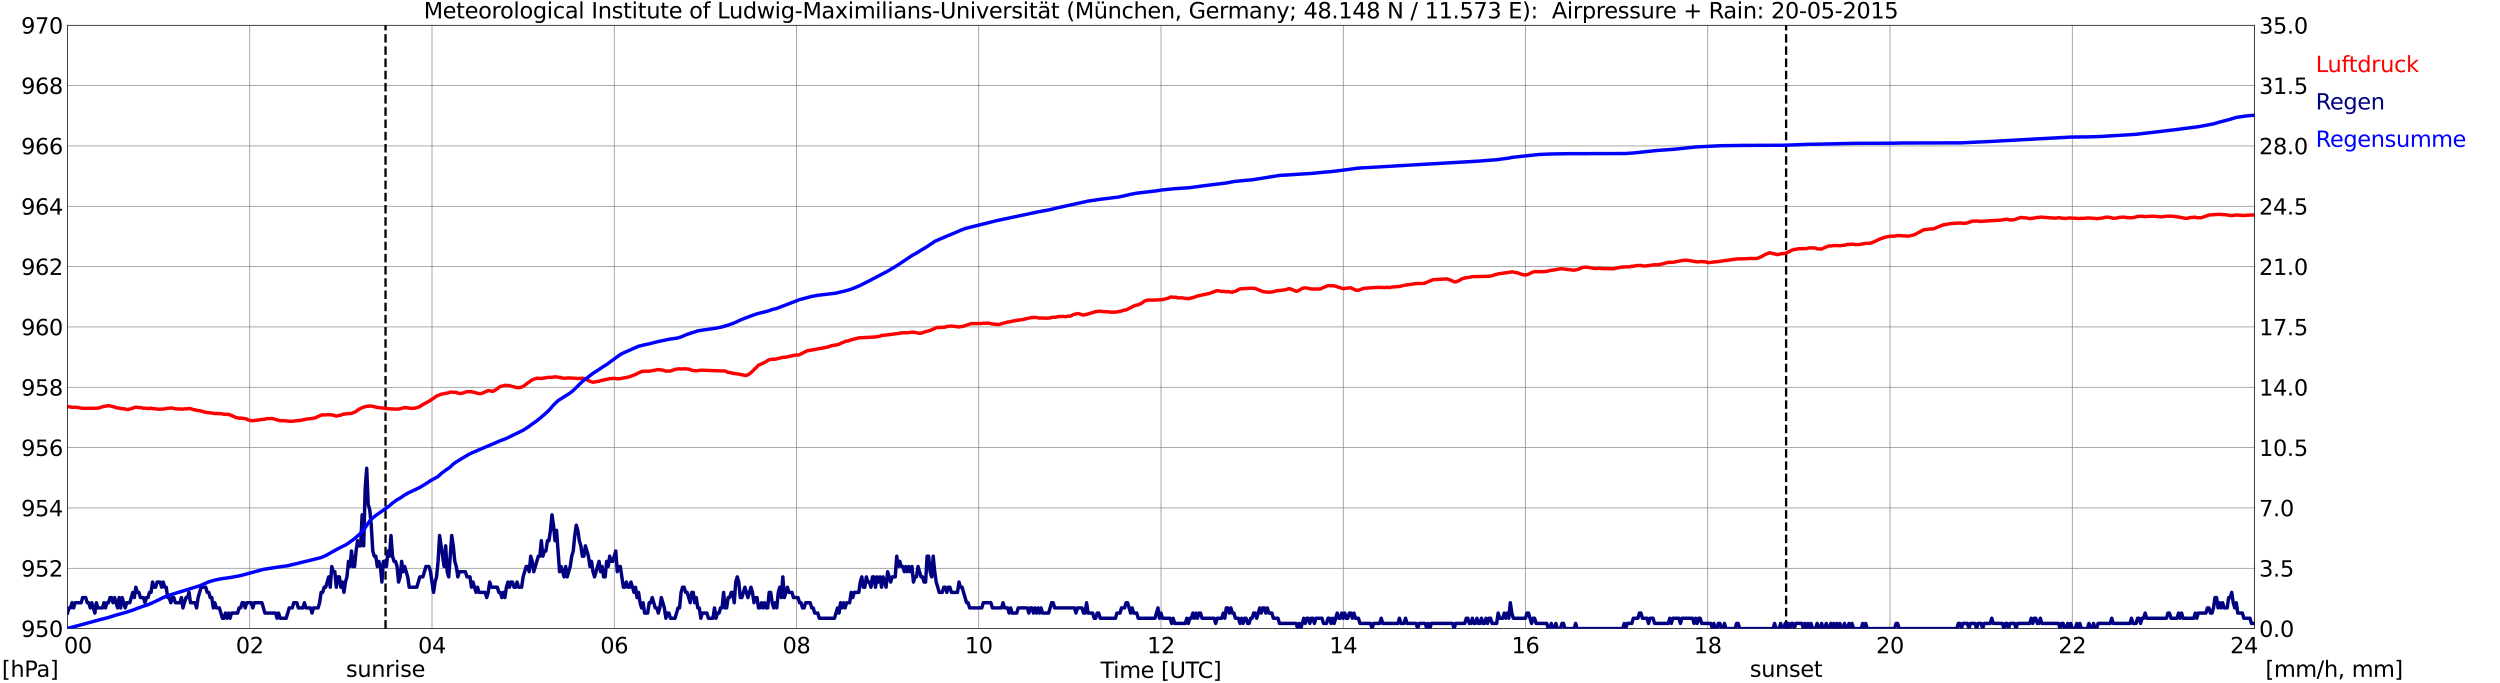 <?xml version="1.0" encoding="utf-8" standalone="no"?>
<!DOCTYPE svg PUBLIC "-//W3C//DTD SVG 1.1//EN"
  "http://www.w3.org/Graphics/SVG/1.1/DTD/svg11.dtd">
<svg xmlns:xlink="http://www.w3.org/1999/xlink" width="1085.4pt" height="296.64pt" viewBox="0 0 1085.4 296.64" xmlns="http://www.w3.org/2000/svg" version="1.1">
 <defs>
  <style type="text/css">*{stroke-linejoin: round; stroke-linecap: butt}</style>
 </defs>
 <g id="figure_1">
  <g id="patch_1">
   <path d="M 0 296.64 
L 1085.4 296.64 
L 1085.4 0 
L 0 0 
z
" style="fill: #ffffff"/>
  </g>
  <g id="axes_1">
   <g id="patch_2">
    <path d="M 29.306 272.909 
L 978.814 272.909 
L 978.814 10.976 
L 29.306 10.976 
z
" style="fill: #ffffff"/>
   </g>
   <g id="patch_3">
    <path d="M 978.814 272.909 
L 978.814 272.909 
L 978.814 10.976 
L 978.814 10.976 
z
" clip-path="url(#p8d4a2cd8d0)" style="fill: #d3d3d3; opacity: 0.25; stroke: #d3d3d3; stroke-linejoin: miter"/>
   </g>
   <g id="matplotlib.axis_1">
    <g id="xtick_1">
     <g id="line2d_1">
      <path d="M 29.306 272.909 
L 29.306 10.976 
" clip-path="url(#p8d4a2cd8d0)" style="fill: none; stroke: #808080; stroke-width: 0.3; stroke-linecap: square"/>
     </g>
     <g id="line2d_2"/>
     <g id="text_1">
      <!--    00 -->
      <g transform="translate(18.733 283.627) scale(0.095 -0.095)">
       <defs>
        <path id="DejaVuSans-20" transform="scale(0.016)"/>
        <path id="DejaVuSans-30" d="M 2034 4250 
Q 1547 4250 1301 3770 
Q 1056 3291 1056 2328 
Q 1056 1369 1301 889 
Q 1547 409 2034 409 
Q 2525 409 2770 889 
Q 3016 1369 3016 2328 
Q 3016 3291 2770 3770 
Q 2525 4250 2034 4250 
z
M 2034 4750 
Q 2819 4750 3233 4129 
Q 3647 3509 3647 2328 
Q 3647 1150 3233 529 
Q 2819 -91 2034 -91 
Q 1250 -91 836 529 
Q 422 1150 422 2328 
Q 422 3509 836 4129 
Q 1250 4750 2034 4750 
z
" transform="scale(0.016)"/>
       </defs>
       <use xlink:href="#DejaVuSans-20"/>
       <use xlink:href="#DejaVuSans-20" transform="translate(31.787 0)"/>
       <use xlink:href="#DejaVuSans-20" transform="translate(63.574 0)"/>
       <use xlink:href="#DejaVuSans-30" transform="translate(95.361 0)"/>
       <use xlink:href="#DejaVuSans-30" transform="translate(158.984 0)"/>
      </g>
     </g>
    </g>
    <g id="xtick_2">
     <g id="line2d_3">
      <path d="M 108.431 272.909 
L 108.431 10.976 
" clip-path="url(#p8d4a2cd8d0)" style="fill: none; stroke: #808080; stroke-width: 0.3; stroke-linecap: square"/>
     </g>
     <g id="line2d_4"/>
     <g id="text_2">
      <!-- 02 -->
      <g transform="translate(102.387 283.627) scale(0.095 -0.095)">
       <defs>
        <path id="DejaVuSans-32" d="M 1228 531 
L 3431 531 
L 3431 0 
L 469 0 
L 469 531 
Q 828 903 1448 1529 
Q 2069 2156 2228 2338 
Q 2531 2678 2651 2914 
Q 2772 3150 2772 3378 
Q 2772 3750 2511 3984 
Q 2250 4219 1831 4219 
Q 1534 4219 1204 4116 
Q 875 4013 500 3803 
L 500 4441 
Q 881 4594 1212 4672 
Q 1544 4750 1819 4750 
Q 2544 4750 2975 4387 
Q 3406 4025 3406 3419 
Q 3406 3131 3298 2873 
Q 3191 2616 2906 2266 
Q 2828 2175 2409 1742 
Q 1991 1309 1228 531 
z
" transform="scale(0.016)"/>
       </defs>
       <use xlink:href="#DejaVuSans-30"/>
       <use xlink:href="#DejaVuSans-32" transform="translate(63.623 0)"/>
      </g>
     </g>
    </g>
    <g id="xtick_3">
     <g id="line2d_5">
      <path d="M 187.557 272.909 
L 187.557 10.976 
" clip-path="url(#p8d4a2cd8d0)" style="fill: none; stroke: #808080; stroke-width: 0.3; stroke-linecap: square"/>
     </g>
     <g id="line2d_6"/>
     <g id="text_3">
      <!-- 04 -->
      <g transform="translate(181.513 283.627) scale(0.095 -0.095)">
       <defs>
        <path id="DejaVuSans-34" d="M 2419 4116 
L 825 1625 
L 2419 1625 
L 2419 4116 
z
M 2253 4666 
L 3047 4666 
L 3047 1625 
L 3713 1625 
L 3713 1100 
L 3047 1100 
L 3047 0 
L 2419 0 
L 2419 1100 
L 313 1100 
L 313 1709 
L 2253 4666 
z
" transform="scale(0.016)"/>
       </defs>
       <use xlink:href="#DejaVuSans-30"/>
       <use xlink:href="#DejaVuSans-34" transform="translate(63.623 0)"/>
      </g>
     </g>
    </g>
    <g id="xtick_4">
     <g id="line2d_7">
      <path d="M 266.683 272.909 
L 266.683 10.976 
" clip-path="url(#p8d4a2cd8d0)" style="fill: none; stroke: #808080; stroke-width: 0.3; stroke-linecap: square"/>
     </g>
     <g id="line2d_8"/>
     <g id="text_4">
      <!-- 06 -->
      <g transform="translate(260.638 283.627) scale(0.095 -0.095)">
       <defs>
        <path id="DejaVuSans-36" d="M 2113 2584 
Q 1688 2584 1439 2293 
Q 1191 2003 1191 1497 
Q 1191 994 1439 701 
Q 1688 409 2113 409 
Q 2538 409 2786 701 
Q 3034 994 3034 1497 
Q 3034 2003 2786 2293 
Q 2538 2584 2113 2584 
z
M 3366 4563 
L 3366 3988 
Q 3128 4100 2886 4159 
Q 2644 4219 2406 4219 
Q 1781 4219 1451 3797 
Q 1122 3375 1075 2522 
Q 1259 2794 1537 2939 
Q 1816 3084 2150 3084 
Q 2853 3084 3261 2657 
Q 3669 2231 3669 1497 
Q 3669 778 3244 343 
Q 2819 -91 2113 -91 
Q 1303 -91 875 529 
Q 447 1150 447 2328 
Q 447 3434 972 4092 
Q 1497 4750 2381 4750 
Q 2619 4750 2861 4703 
Q 3103 4656 3366 4563 
z
" transform="scale(0.016)"/>
       </defs>
       <use xlink:href="#DejaVuSans-30"/>
       <use xlink:href="#DejaVuSans-36" transform="translate(63.623 0)"/>
      </g>
     </g>
    </g>
    <g id="xtick_5">
     <g id="line2d_9">
      <path d="M 345.808 272.909 
L 345.808 10.976 
" clip-path="url(#p8d4a2cd8d0)" style="fill: none; stroke: #808080; stroke-width: 0.3; stroke-linecap: square"/>
     </g>
     <g id="line2d_10"/>
     <g id="text_5">
      <!-- 08 -->
      <g transform="translate(339.764 283.627) scale(0.095 -0.095)">
       <defs>
        <path id="DejaVuSans-38" d="M 2034 2216 
Q 1584 2216 1326 1975 
Q 1069 1734 1069 1313 
Q 1069 891 1326 650 
Q 1584 409 2034 409 
Q 2484 409 2743 651 
Q 3003 894 3003 1313 
Q 3003 1734 2745 1975 
Q 2488 2216 2034 2216 
z
M 1403 2484 
Q 997 2584 770 2862 
Q 544 3141 544 3541 
Q 544 4100 942 4425 
Q 1341 4750 2034 4750 
Q 2731 4750 3128 4425 
Q 3525 4100 3525 3541 
Q 3525 3141 3298 2862 
Q 3072 2584 2669 2484 
Q 3125 2378 3379 2068 
Q 3634 1759 3634 1313 
Q 3634 634 3220 271 
Q 2806 -91 2034 -91 
Q 1263 -91 848 271 
Q 434 634 434 1313 
Q 434 1759 690 2068 
Q 947 2378 1403 2484 
z
M 1172 3481 
Q 1172 3119 1398 2916 
Q 1625 2713 2034 2713 
Q 2441 2713 2670 2916 
Q 2900 3119 2900 3481 
Q 2900 3844 2670 4047 
Q 2441 4250 2034 4250 
Q 1625 4250 1398 4047 
Q 1172 3844 1172 3481 
z
" transform="scale(0.016)"/>
       </defs>
       <use xlink:href="#DejaVuSans-30"/>
       <use xlink:href="#DejaVuSans-38" transform="translate(63.623 0)"/>
      </g>
     </g>
    </g>
    <g id="xtick_6">
     <g id="line2d_11">
      <path d="M 424.934 272.909 
L 424.934 10.976 
" clip-path="url(#p8d4a2cd8d0)" style="fill: none; stroke: #808080; stroke-width: 0.3; stroke-linecap: square"/>
     </g>
     <g id="line2d_12"/>
     <g id="text_6">
      <!-- 10 -->
      <g transform="translate(418.89 283.627) scale(0.095 -0.095)">
       <defs>
        <path id="DejaVuSans-31" d="M 794 531 
L 1825 531 
L 1825 4091 
L 703 3866 
L 703 4441 
L 1819 4666 
L 2450 4666 
L 2450 531 
L 3481 531 
L 3481 0 
L 794 0 
L 794 531 
z
" transform="scale(0.016)"/>
       </defs>
       <use xlink:href="#DejaVuSans-31"/>
       <use xlink:href="#DejaVuSans-30" transform="translate(63.623 0)"/>
      </g>
     </g>
    </g>
    <g id="xtick_7">
     <g id="line2d_13">
      <path d="M 504.06 272.909 
L 504.06 10.976 
" clip-path="url(#p8d4a2cd8d0)" style="fill: none; stroke: #808080; stroke-width: 0.3; stroke-linecap: square"/>
     </g>
     <g id="line2d_14"/>
     <g id="text_7">
      <!-- 12 -->
      <g transform="translate(498.015 283.627) scale(0.095 -0.095)">
       <use xlink:href="#DejaVuSans-31"/>
       <use xlink:href="#DejaVuSans-32" transform="translate(63.623 0)"/>
      </g>
     </g>
    </g>
    <g id="xtick_8">
     <g id="line2d_15">
      <path d="M 583.185 272.909 
L 583.185 10.976 
" clip-path="url(#p8d4a2cd8d0)" style="fill: none; stroke: #808080; stroke-width: 0.3; stroke-linecap: square"/>
     </g>
     <g id="line2d_16"/>
     <g id="text_8">
      <!-- 14 -->
      <g transform="translate(577.141 283.627) scale(0.095 -0.095)">
       <use xlink:href="#DejaVuSans-31"/>
       <use xlink:href="#DejaVuSans-34" transform="translate(63.623 0)"/>
      </g>
     </g>
    </g>
    <g id="xtick_9">
     <g id="line2d_17">
      <path d="M 662.311 272.909 
L 662.311 10.976 
" clip-path="url(#p8d4a2cd8d0)" style="fill: none; stroke: #808080; stroke-width: 0.3; stroke-linecap: square"/>
     </g>
     <g id="line2d_18"/>
     <g id="text_9">
      <!-- 16 -->
      <g transform="translate(656.267 283.627) scale(0.095 -0.095)">
       <use xlink:href="#DejaVuSans-31"/>
       <use xlink:href="#DejaVuSans-36" transform="translate(63.623 0)"/>
      </g>
     </g>
    </g>
    <g id="xtick_10">
     <g id="line2d_19">
      <path d="M 741.437 272.909 
L 741.437 10.976 
" clip-path="url(#p8d4a2cd8d0)" style="fill: none; stroke: #808080; stroke-width: 0.3; stroke-linecap: square"/>
     </g>
     <g id="line2d_20"/>
     <g id="text_10">
      <!-- 18 -->
      <g transform="translate(735.392 283.627) scale(0.095 -0.095)">
       <use xlink:href="#DejaVuSans-31"/>
       <use xlink:href="#DejaVuSans-38" transform="translate(63.623 0)"/>
      </g>
     </g>
    </g>
    <g id="xtick_11">
     <g id="line2d_21">
      <path d="M 820.562 272.909 
L 820.562 10.976 
" clip-path="url(#p8d4a2cd8d0)" style="fill: none; stroke: #808080; stroke-width: 0.3; stroke-linecap: square"/>
     </g>
     <g id="line2d_22"/>
     <g id="text_11">
      <!-- 20 -->
      <g transform="translate(814.518 283.627) scale(0.095 -0.095)">
       <use xlink:href="#DejaVuSans-32"/>
       <use xlink:href="#DejaVuSans-30" transform="translate(63.623 0)"/>
      </g>
     </g>
    </g>
    <g id="xtick_12">
     <g id="line2d_23">
      <path d="M 899.688 272.909 
L 899.688 10.976 
" clip-path="url(#p8d4a2cd8d0)" style="fill: none; stroke: #808080; stroke-width: 0.3; stroke-linecap: square"/>
     </g>
     <g id="line2d_24"/>
     <g id="text_12">
      <!-- 22 -->
      <g transform="translate(893.644 283.627) scale(0.095 -0.095)">
       <use xlink:href="#DejaVuSans-32"/>
       <use xlink:href="#DejaVuSans-32" transform="translate(63.623 0)"/>
      </g>
     </g>
    </g>
    <g id="xtick_13">
     <g id="line2d_25">
      <path d="M 978.814 272.909 
L 978.814 10.976 
" clip-path="url(#p8d4a2cd8d0)" style="fill: none; stroke: #808080; stroke-width: 0.3; stroke-linecap: square"/>
     </g>
     <g id="line2d_26"/>
     <g id="text_13">
      <!-- 24    -->
      <g transform="translate(968.241 283.627) scale(0.095 -0.095)">
       <use xlink:href="#DejaVuSans-32"/>
       <use xlink:href="#DejaVuSans-34" transform="translate(63.623 0)"/>
       <use xlink:href="#DejaVuSans-20" transform="translate(127.246 0)"/>
       <use xlink:href="#DejaVuSans-20" transform="translate(159.033 0)"/>
       <use xlink:href="#DejaVuSans-20" transform="translate(190.82 0)"/>
      </g>
     </g>
    </g>
    <g id="text_14">
     <!-- Time [UTC] -->
     <g transform="translate(477.806 294.322) scale(0.095 -0.095)">
      <defs>
       <path id="DejaVuSans-54" d="M -19 4666 
L 3928 4666 
L 3928 4134 
L 2272 4134 
L 2272 0 
L 1638 0 
L 1638 4134 
L -19 4134 
L -19 4666 
z
" transform="scale(0.016)"/>
       <path id="DejaVuSans-69" d="M 603 3500 
L 1178 3500 
L 1178 0 
L 603 0 
L 603 3500 
z
M 603 4863 
L 1178 4863 
L 1178 4134 
L 603 4134 
L 603 4863 
z
" transform="scale(0.016)"/>
       <path id="DejaVuSans-6d" d="M 3328 2828 
Q 3544 3216 3844 3400 
Q 4144 3584 4550 3584 
Q 5097 3584 5394 3201 
Q 5691 2819 5691 2113 
L 5691 0 
L 5113 0 
L 5113 2094 
Q 5113 2597 4934 2840 
Q 4756 3084 4391 3084 
Q 3944 3084 3684 2787 
Q 3425 2491 3425 1978 
L 3425 0 
L 2847 0 
L 2847 2094 
Q 2847 2600 2669 2842 
Q 2491 3084 2119 3084 
Q 1678 3084 1418 2786 
Q 1159 2488 1159 1978 
L 1159 0 
L 581 0 
L 581 3500 
L 1159 3500 
L 1159 2956 
Q 1356 3278 1631 3431 
Q 1906 3584 2284 3584 
Q 2666 3584 2933 3390 
Q 3200 3197 3328 2828 
z
" transform="scale(0.016)"/>
       <path id="DejaVuSans-65" d="M 3597 1894 
L 3597 1613 
L 953 1613 
Q 991 1019 1311 708 
Q 1631 397 2203 397 
Q 2534 397 2845 478 
Q 3156 559 3463 722 
L 3463 178 
Q 3153 47 2828 -22 
Q 2503 -91 2169 -91 
Q 1331 -91 842 396 
Q 353 884 353 1716 
Q 353 2575 817 3079 
Q 1281 3584 2069 3584 
Q 2775 3584 3186 3129 
Q 3597 2675 3597 1894 
z
M 3022 2063 
Q 3016 2534 2758 2815 
Q 2500 3097 2075 3097 
Q 1594 3097 1305 2825 
Q 1016 2553 972 2059 
L 3022 2063 
z
" transform="scale(0.016)"/>
       <path id="DejaVuSans-5b" d="M 550 4863 
L 1875 4863 
L 1875 4416 
L 1125 4416 
L 1125 -397 
L 1875 -397 
L 1875 -844 
L 550 -844 
L 550 4863 
z
" transform="scale(0.016)"/>
       <path id="DejaVuSans-55" d="M 556 4666 
L 1191 4666 
L 1191 1831 
Q 1191 1081 1462 751 
Q 1734 422 2344 422 
Q 2950 422 3222 751 
Q 3494 1081 3494 1831 
L 3494 4666 
L 4128 4666 
L 4128 1753 
Q 4128 841 3676 375 
Q 3225 -91 2344 -91 
Q 1459 -91 1007 375 
Q 556 841 556 1753 
L 556 4666 
z
" transform="scale(0.016)"/>
       <path id="DejaVuSans-43" d="M 4122 4306 
L 4122 3641 
Q 3803 3938 3442 4084 
Q 3081 4231 2675 4231 
Q 1875 4231 1450 3742 
Q 1025 3253 1025 2328 
Q 1025 1406 1450 917 
Q 1875 428 2675 428 
Q 3081 428 3442 575 
Q 3803 722 4122 1019 
L 4122 359 
Q 3791 134 3420 21 
Q 3050 -91 2638 -91 
Q 1578 -91 968 557 
Q 359 1206 359 2328 
Q 359 3453 968 4101 
Q 1578 4750 2638 4750 
Q 3056 4750 3426 4639 
Q 3797 4528 4122 4306 
z
" transform="scale(0.016)"/>
       <path id="DejaVuSans-5d" d="M 1947 4863 
L 1947 -844 
L 622 -844 
L 622 -397 
L 1369 -397 
L 1369 4416 
L 622 4416 
L 622 4863 
L 1947 4863 
z
" transform="scale(0.016)"/>
      </defs>
      <use xlink:href="#DejaVuSans-54"/>
      <use xlink:href="#DejaVuSans-69" transform="translate(57.959 0)"/>
      <use xlink:href="#DejaVuSans-6d" transform="translate(85.742 0)"/>
      <use xlink:href="#DejaVuSans-65" transform="translate(183.154 0)"/>
      <use xlink:href="#DejaVuSans-20" transform="translate(244.678 0)"/>
      <use xlink:href="#DejaVuSans-5b" transform="translate(276.465 0)"/>
      <use xlink:href="#DejaVuSans-55" transform="translate(315.479 0)"/>
      <use xlink:href="#DejaVuSans-54" transform="translate(388.672 0)"/>
      <use xlink:href="#DejaVuSans-43" transform="translate(443.881 0)"/>
      <use xlink:href="#DejaVuSans-5d" transform="translate(513.705 0)"/>
     </g>
    </g>
   </g>
   <g id="matplotlib.axis_2">
    <g id="ytick_1">
     <g id="line2d_27">
      <path d="M 29.306 272.909 
L 978.814 272.909 
" clip-path="url(#p8d4a2cd8d0)" style="fill: none; stroke: #808080; stroke-width: 0.3; stroke-linecap: square"/>
     </g>
     <g id="line2d_28"/>
     <g id="text_15">
      <!-- 950 -->
      <g transform="translate(9.173 276.518) scale(0.095 -0.095)">
       <defs>
        <path id="DejaVuSans-39" d="M 703 97 
L 703 672 
Q 941 559 1184 500 
Q 1428 441 1663 441 
Q 2288 441 2617 861 
Q 2947 1281 2994 2138 
Q 2813 1869 2534 1725 
Q 2256 1581 1919 1581 
Q 1219 1581 811 2004 
Q 403 2428 403 3163 
Q 403 3881 828 4315 
Q 1253 4750 1959 4750 
Q 2769 4750 3195 4129 
Q 3622 3509 3622 2328 
Q 3622 1225 3098 567 
Q 2575 -91 1691 -91 
Q 1453 -91 1209 -44 
Q 966 3 703 97 
z
M 1959 2075 
Q 2384 2075 2632 2365 
Q 2881 2656 2881 3163 
Q 2881 3666 2632 3958 
Q 2384 4250 1959 4250 
Q 1534 4250 1286 3958 
Q 1038 3666 1038 3163 
Q 1038 2656 1286 2365 
Q 1534 2075 1959 2075 
z
" transform="scale(0.016)"/>
        <path id="DejaVuSans-35" d="M 691 4666 
L 3169 4666 
L 3169 4134 
L 1269 4134 
L 1269 2991 
Q 1406 3038 1543 3061 
Q 1681 3084 1819 3084 
Q 2600 3084 3056 2656 
Q 3513 2228 3513 1497 
Q 3513 744 3044 326 
Q 2575 -91 1722 -91 
Q 1428 -91 1123 -41 
Q 819 9 494 109 
L 494 744 
Q 775 591 1075 516 
Q 1375 441 1709 441 
Q 2250 441 2565 725 
Q 2881 1009 2881 1497 
Q 2881 1984 2565 2268 
Q 2250 2553 1709 2553 
Q 1456 2553 1204 2497 
Q 953 2441 691 2322 
L 691 4666 
z
" transform="scale(0.016)"/>
       </defs>
       <use xlink:href="#DejaVuSans-39"/>
       <use xlink:href="#DejaVuSans-35" transform="translate(63.623 0)"/>
       <use xlink:href="#DejaVuSans-30" transform="translate(127.246 0)"/>
      </g>
     </g>
    </g>
    <g id="ytick_2">
     <g id="line2d_29">
      <path d="M 29.306 246.715 
L 978.814 246.715 
" clip-path="url(#p8d4a2cd8d0)" style="fill: none; stroke: #808080; stroke-width: 0.3; stroke-linecap: square"/>
     </g>
     <g id="line2d_30"/>
     <g id="text_16">
      <!-- 952 -->
      <g transform="translate(9.173 250.325) scale(0.095 -0.095)">
       <use xlink:href="#DejaVuSans-39"/>
       <use xlink:href="#DejaVuSans-35" transform="translate(63.623 0)"/>
       <use xlink:href="#DejaVuSans-32" transform="translate(127.246 0)"/>
      </g>
     </g>
    </g>
    <g id="ytick_3">
     <g id="line2d_31">
      <path d="M 29.306 220.522 
L 978.814 220.522 
" clip-path="url(#p8d4a2cd8d0)" style="fill: none; stroke: #808080; stroke-width: 0.3; stroke-linecap: square"/>
     </g>
     <g id="line2d_32"/>
     <g id="text_17">
      <!-- 954 -->
      <g transform="translate(9.173 224.131) scale(0.095 -0.095)">
       <use xlink:href="#DejaVuSans-39"/>
       <use xlink:href="#DejaVuSans-35" transform="translate(63.623 0)"/>
       <use xlink:href="#DejaVuSans-34" transform="translate(127.246 0)"/>
      </g>
     </g>
    </g>
    <g id="ytick_4">
     <g id="line2d_33">
      <path d="M 29.306 194.329 
L 978.814 194.329 
" clip-path="url(#p8d4a2cd8d0)" style="fill: none; stroke: #808080; stroke-width: 0.3; stroke-linecap: square"/>
     </g>
     <g id="line2d_34"/>
     <g id="text_18">
      <!-- 956 -->
      <g transform="translate(9.173 197.938) scale(0.095 -0.095)">
       <use xlink:href="#DejaVuSans-39"/>
       <use xlink:href="#DejaVuSans-35" transform="translate(63.623 0)"/>
       <use xlink:href="#DejaVuSans-36" transform="translate(127.246 0)"/>
      </g>
     </g>
    </g>
    <g id="ytick_5">
     <g id="line2d_35">
      <path d="M 29.306 168.136 
L 978.814 168.136 
" clip-path="url(#p8d4a2cd8d0)" style="fill: none; stroke: #808080; stroke-width: 0.3; stroke-linecap: square"/>
     </g>
     <g id="line2d_36"/>
     <g id="text_19">
      <!-- 958 -->
      <g transform="translate(9.173 171.745) scale(0.095 -0.095)">
       <use xlink:href="#DejaVuSans-39"/>
       <use xlink:href="#DejaVuSans-35" transform="translate(63.623 0)"/>
       <use xlink:href="#DejaVuSans-38" transform="translate(127.246 0)"/>
      </g>
     </g>
    </g>
    <g id="ytick_6">
     <g id="line2d_37">
      <path d="M 29.306 141.942 
L 978.814 141.942 
" clip-path="url(#p8d4a2cd8d0)" style="fill: none; stroke: #808080; stroke-width: 0.3; stroke-linecap: square"/>
     </g>
     <g id="line2d_38"/>
     <g id="text_20">
      <!-- 960 -->
      <g transform="translate(9.173 145.551) scale(0.095 -0.095)">
       <use xlink:href="#DejaVuSans-39"/>
       <use xlink:href="#DejaVuSans-36" transform="translate(63.623 0)"/>
       <use xlink:href="#DejaVuSans-30" transform="translate(127.246 0)"/>
      </g>
     </g>
    </g>
    <g id="ytick_7">
     <g id="line2d_39">
      <path d="M 29.306 115.749 
L 978.814 115.749 
" clip-path="url(#p8d4a2cd8d0)" style="fill: none; stroke: #808080; stroke-width: 0.3; stroke-linecap: square"/>
     </g>
     <g id="line2d_40"/>
     <g id="text_21">
      <!-- 962 -->
      <g transform="translate(9.173 119.358) scale(0.095 -0.095)">
       <use xlink:href="#DejaVuSans-39"/>
       <use xlink:href="#DejaVuSans-36" transform="translate(63.623 0)"/>
       <use xlink:href="#DejaVuSans-32" transform="translate(127.246 0)"/>
      </g>
     </g>
    </g>
    <g id="ytick_8">
     <g id="line2d_41">
      <path d="M 29.306 89.556 
L 978.814 89.556 
" clip-path="url(#p8d4a2cd8d0)" style="fill: none; stroke: #808080; stroke-width: 0.3; stroke-linecap: square"/>
     </g>
     <g id="line2d_42"/>
     <g id="text_22">
      <!-- 964 -->
      <g transform="translate(9.173 93.165) scale(0.095 -0.095)">
       <use xlink:href="#DejaVuSans-39"/>
       <use xlink:href="#DejaVuSans-36" transform="translate(63.623 0)"/>
       <use xlink:href="#DejaVuSans-34" transform="translate(127.246 0)"/>
      </g>
     </g>
    </g>
    <g id="ytick_9">
     <g id="line2d_43">
      <path d="M 29.306 63.362 
L 978.814 63.362 
" clip-path="url(#p8d4a2cd8d0)" style="fill: none; stroke: #808080; stroke-width: 0.3; stroke-linecap: square"/>
     </g>
     <g id="line2d_44"/>
     <g id="text_23">
      <!-- 966 -->
      <g transform="translate(9.173 66.972) scale(0.095 -0.095)">
       <use xlink:href="#DejaVuSans-39"/>
       <use xlink:href="#DejaVuSans-36" transform="translate(63.623 0)"/>
       <use xlink:href="#DejaVuSans-36" transform="translate(127.246 0)"/>
      </g>
     </g>
    </g>
    <g id="ytick_10">
     <g id="line2d_45">
      <path d="M 29.306 37.169 
L 978.814 37.169 
" clip-path="url(#p8d4a2cd8d0)" style="fill: none; stroke: #808080; stroke-width: 0.3; stroke-linecap: square"/>
     </g>
     <g id="line2d_46"/>
     <g id="text_24">
      <!-- 968 -->
      <g transform="translate(9.173 40.778) scale(0.095 -0.095)">
       <use xlink:href="#DejaVuSans-39"/>
       <use xlink:href="#DejaVuSans-36" transform="translate(63.623 0)"/>
       <use xlink:href="#DejaVuSans-38" transform="translate(127.246 0)"/>
      </g>
     </g>
    </g>
    <g id="ytick_11">
     <g id="line2d_47">
      <path d="M 29.306 10.976 
L 978.814 10.976 
" clip-path="url(#p8d4a2cd8d0)" style="fill: none; stroke: #808080; stroke-width: 0.3; stroke-linecap: square"/>
     </g>
     <g id="line2d_48"/>
     <g id="text_25">
      <!-- 970 -->
      <g transform="translate(9.173 14.585) scale(0.095 -0.095)">
       <defs>
        <path id="DejaVuSans-37" d="M 525 4666 
L 3525 4666 
L 3525 4397 
L 1831 0 
L 1172 0 
L 2766 4134 
L 525 4134 
L 525 4666 
z
" transform="scale(0.016)"/>
       </defs>
       <use xlink:href="#DejaVuSans-39"/>
       <use xlink:href="#DejaVuSans-37" transform="translate(63.623 0)"/>
       <use xlink:href="#DejaVuSans-30" transform="translate(127.246 0)"/>
      </g>
     </g>
    </g>
   </g>
   <g id="line2d_49">
    <path d="M 167.38 272.909 
L 167.38 10.976 
" clip-path="url(#p8d4a2cd8d0)" style="fill: none; stroke-dasharray: 3.7,1.6; stroke-dashoffset: 0; stroke: #000000"/>
   </g>
   <g id="line2d_50">
    <path d="M 775.461 272.909 
L 775.461 10.976 
" clip-path="url(#p8d4a2cd8d0)" style="fill: none; stroke-dasharray: 3.7,1.6; stroke-dashoffset: 0; stroke: #000000"/>
   </g>
   <g id="line2d_51">
    <path d="M 29.306 176.474 
L 29.965 176.648 
L 30.625 176.675 
L 31.284 176.832 
L 33.262 176.832 
L 35.9 177.277 
L 42.493 177.225 
L 43.812 176.832 
L 45.131 176.413 
L 45.79 176.36 
L 47.109 176.098 
L 49.747 176.701 
L 50.406 177.015 
L 51.725 177.198 
L 53.043 177.487 
L 53.703 177.434 
L 55.022 177.775 
L 55.681 177.775 
L 57.659 177.225 
L 58.319 176.937 
L 58.978 176.779 
L 61.615 177.067 
L 62.275 177.303 
L 62.934 177.172 
L 64.253 177.382 
L 65.572 177.198 
L 66.231 177.487 
L 66.89 177.408 
L 68.209 177.591 
L 68.869 177.696 
L 70.847 177.565 
L 71.506 177.513 
L 72.825 177.225 
L 74.803 177.146 
L 76.122 177.487 
L 79.419 177.644 
L 80.078 177.513 
L 81.397 177.46 
L 82.056 177.356 
L 82.716 177.382 
L 84.034 177.879 
L 84.694 177.906 
L 85.353 178.168 
L 87.331 178.403 
L 87.991 178.718 
L 88.65 178.796 
L 89.309 179.032 
L 91.288 179.242 
L 93.266 179.53 
L 94.584 179.53 
L 96.563 179.687 
L 97.222 179.896 
L 99.2 179.87 
L 101.178 180.656 
L 102.497 181.311 
L 103.156 181.389 
L 103.816 181.599 
L 104.475 181.494 
L 107.113 181.913 
L 107.772 182.306 
L 109.091 182.647 
L 110.41 182.594 
L 114.366 182.018 
L 115.025 182.018 
L 115.685 181.756 
L 118.322 181.704 
L 119.641 182.123 
L 121.619 182.647 
L 122.938 182.62 
L 126.235 182.935 
L 130.191 182.542 
L 132.829 181.992 
L 135.466 181.704 
L 136.785 181.416 
L 139.422 180.237 
L 140.082 180.08 
L 140.741 180.158 
L 142.719 180.027 
L 143.379 180.132 
L 144.038 180.106 
L 146.016 180.656 
L 147.994 180.211 
L 149.313 179.739 
L 149.972 179.765 
L 150.632 179.608 
L 152.61 179.53 
L 153.269 179.163 
L 153.929 178.953 
L 154.588 178.613 
L 155.907 177.644 
L 157.885 176.701 
L 158.544 176.622 
L 159.204 176.386 
L 159.863 176.386 
L 160.523 176.255 
L 161.841 176.386 
L 162.501 176.622 
L 163.16 176.701 
L 163.819 176.91 
L 169.094 177.487 
L 170.413 177.565 
L 172.391 177.618 
L 173.051 177.591 
L 175.688 176.963 
L 177.007 177.067 
L 178.326 177.329 
L 180.304 177.198 
L 180.963 176.937 
L 181.623 176.806 
L 182.282 176.491 
L 183.601 175.627 
L 185.579 174.579 
L 186.898 173.793 
L 189.535 171.96 
L 191.513 171.174 
L 194.151 170.65 
L 194.81 170.519 
L 195.47 170.231 
L 198.107 170.336 
L 198.767 170.676 
L 200.085 170.886 
L 202.723 170.048 
L 204.701 170.074 
L 206.679 170.545 
L 207.339 170.781 
L 208.657 170.912 
L 209.317 170.729 
L 211.954 169.55 
L 213.932 169.943 
L 215.251 169.209 
L 217.229 167.795 
L 218.548 167.481 
L 219.207 167.297 
L 221.186 167.402 
L 222.504 167.821 
L 223.164 167.9 
L 223.823 168.188 
L 225.142 168.293 
L 225.801 168.24 
L 226.461 168.057 
L 227.779 167.35 
L 229.098 166.25 
L 229.757 165.909 
L 230.417 165.28 
L 231.736 164.626 
L 232.395 164.468 
L 233.054 164.18 
L 233.714 164.285 
L 234.373 164.233 
L 235.033 164.311 
L 238.329 163.814 
L 239.648 163.84 
L 240.967 163.578 
L 243.604 163.945 
L 244.264 164.18 
L 245.583 164.207 
L 246.901 164.076 
L 250.858 164.311 
L 252.176 164.259 
L 252.836 164.233 
L 254.155 164.547 
L 256.133 165.542 
L 257.451 165.962 
L 258.77 165.752 
L 259.43 165.542 
L 260.089 165.569 
L 260.748 165.254 
L 264.705 164.416 
L 266.683 164.259 
L 268.002 164.442 
L 268.661 164.468 
L 269.98 164.233 
L 271.958 163.892 
L 273.277 163.578 
L 275.914 162.583 
L 277.233 161.875 
L 277.892 161.64 
L 278.552 161.273 
L 280.53 161.142 
L 281.849 161.168 
L 283.827 160.828 
L 285.805 160.435 
L 287.783 160.697 
L 289.102 161.142 
L 291.08 161.063 
L 293.058 160.409 
L 294.377 160.12 
L 296.355 160.199 
L 297.014 160.094 
L 298.992 160.251 
L 299.652 160.409 
L 300.311 160.775 
L 301.63 160.959 
L 302.949 160.932 
L 304.267 160.723 
L 314.818 161.09 
L 316.136 161.666 
L 317.455 161.849 
L 318.114 162.111 
L 318.774 162.111 
L 319.433 162.268 
L 320.093 162.294 
L 323.39 162.975 
L 324.049 162.975 
L 324.708 162.74 
L 326.027 161.823 
L 329.324 158.549 
L 330.643 157.973 
L 331.961 157.344 
L 332.621 157.003 
L 333.28 156.506 
L 333.94 156.191 
L 335.258 155.956 
L 336.577 155.956 
L 339.874 155.144 
L 341.193 155.065 
L 342.512 154.777 
L 345.149 154.175 
L 346.468 154.148 
L 347.127 153.965 
L 350.424 152.315 
L 356.359 151.241 
L 359.655 150.612 
L 360.974 150.088 
L 363.612 149.669 
L 364.271 149.434 
L 365.59 148.779 
L 366.249 148.622 
L 366.909 148.255 
L 367.568 148.045 
L 368.227 148.071 
L 368.887 147.731 
L 372.843 146.683 
L 380.096 146.29 
L 382.074 145.95 
L 382.734 145.635 
L 384.712 145.452 
L 390.646 144.693 
L 391.306 144.509 
L 393.943 144.483 
L 395.921 144.221 
L 397.24 144.326 
L 399.218 144.719 
L 399.878 144.666 
L 401.856 143.985 
L 403.834 143.461 
L 406.471 142.309 
L 407.131 142.126 
L 407.79 142.23 
L 408.45 142.126 
L 409.768 142.099 
L 410.428 141.995 
L 411.087 141.759 
L 413.065 141.549 
L 416.362 141.942 
L 418.34 141.628 
L 421.637 140.502 
L 426.253 140.449 
L 426.912 140.318 
L 428.231 140.344 
L 428.89 140.24 
L 430.869 140.659 
L 433.506 140.921 
L 434.165 140.79 
L 434.825 140.528 
L 436.144 140.213 
L 437.462 139.794 
L 438.122 139.794 
L 439.44 139.454 
L 441.419 139.087 
L 444.056 138.747 
L 445.375 138.406 
L 448.012 137.856 
L 449.991 137.804 
L 450.65 138.039 
L 454.606 138.144 
L 455.266 138.039 
L 455.925 138.092 
L 456.584 137.804 
L 458.563 137.699 
L 459.222 137.463 
L 460.541 137.411 
L 461.859 137.358 
L 462.519 137.516 
L 463.838 137.254 
L 464.497 137.28 
L 465.156 137.07 
L 465.816 136.651 
L 467.794 136.127 
L 468.453 136.206 
L 469.772 136.677 
L 470.431 136.782 
L 471.75 136.494 
L 475.706 135.289 
L 477.685 135.08 
L 478.344 135.263 
L 481.641 135.42 
L 482.3 135.551 
L 484.938 135.472 
L 485.597 135.237 
L 486.256 135.211 
L 488.235 134.608 
L 488.894 134.556 
L 492.85 132.591 
L 494.169 132.329 
L 495.488 131.727 
L 496.807 130.81 
L 497.466 130.496 
L 498.785 130.234 
L 500.103 130.312 
L 504.719 130.103 
L 507.357 129.396 
L 508.016 128.977 
L 510.654 129.055 
L 511.313 129.317 
L 512.632 129.317 
L 513.291 129.317 
L 514.61 129.553 
L 515.269 129.553 
L 515.929 129.71 
L 518.566 129.003 
L 519.885 128.505 
L 525.16 127.379 
L 527.797 126.383 
L 528.457 126.2 
L 529.116 126.252 
L 530.435 126.567 
L 531.094 126.462 
L 532.413 126.698 
L 533.073 126.567 
L 534.391 126.803 
L 535.051 126.881 
L 535.71 126.567 
L 536.369 126.462 
L 538.348 125.414 
L 543.623 125.1 
L 544.282 125.231 
L 544.941 125.231 
L 548.238 126.593 
L 550.876 126.907 
L 552.854 126.672 
L 554.173 126.279 
L 558.129 125.807 
L 559.448 125.336 
L 560.107 125.388 
L 562.745 126.462 
L 563.404 126.357 
L 565.382 125.231 
L 566.042 125.021 
L 567.36 125.021 
L 568.679 125.362 
L 569.998 125.467 
L 570.657 125.545 
L 571.317 125.44 
L 572.635 125.493 
L 573.295 125.414 
L 575.932 124.236 
L 576.592 124 
L 577.91 124.078 
L 578.57 124.026 
L 579.229 124.105 
L 583.185 125.336 
L 585.823 124.969 
L 586.482 124.943 
L 587.142 125.336 
L 587.801 125.545 
L 588.46 125.938 
L 589.779 126.043 
L 591.098 125.519 
L 592.417 125.152 
L 598.351 124.759 
L 601.648 124.864 
L 602.307 124.733 
L 602.967 124.864 
L 603.626 124.812 
L 604.286 124.628 
L 606.923 124.419 
L 607.582 124.367 
L 609.561 123.895 
L 614.836 123.109 
L 617.473 123.109 
L 618.792 122.847 
L 620.77 121.983 
L 621.429 121.773 
L 622.089 121.433 
L 627.364 121.145 
L 628.023 121.066 
L 629.342 121.459 
L 630.661 122.009 
L 631.32 122.376 
L 631.98 122.35 
L 632.639 122.192 
L 633.958 121.538 
L 634.617 121.092 
L 635.936 120.699 
L 638.573 120.28 
L 639.233 120.097 
L 643.848 120.018 
L 645.167 119.966 
L 646.486 119.914 
L 647.145 119.887 
L 650.442 118.892 
L 655.717 118.159 
L 656.377 118.028 
L 657.036 118.08 
L 657.695 118.29 
L 659.014 118.473 
L 659.674 118.787 
L 661.652 119.364 
L 662.311 119.39 
L 663.63 119.075 
L 664.949 118.342 
L 666.267 117.923 
L 670.224 117.975 
L 671.542 117.792 
L 673.521 117.347 
L 674.839 117.19 
L 677.477 116.666 
L 678.796 116.77 
L 683.411 117.321 
L 684.73 117.059 
L 685.389 116.875 
L 686.708 116.194 
L 688.686 115.958 
L 691.983 116.509 
L 693.302 116.561 
L 694.621 116.43 
L 695.28 116.613 
L 700.555 116.692 
L 701.874 116.351 
L 703.193 116.142 
L 703.852 115.958 
L 707.808 115.801 
L 708.468 115.566 
L 709.127 115.618 
L 710.446 115.304 
L 712.424 115.251 
L 713.743 115.513 
L 715.062 115.408 
L 716.38 115.225 
L 717.699 115.016 
L 718.358 114.937 
L 719.677 114.963 
L 720.996 114.754 
L 724.293 113.889 
L 726.271 113.889 
L 730.887 113.025 
L 732.205 112.946 
L 733.524 113.156 
L 736.821 113.706 
L 738.799 113.549 
L 739.459 113.653 
L 740.118 113.627 
L 741.437 113.968 
L 742.096 114.046 
L 742.756 113.889 
L 744.074 113.758 
L 746.052 113.549 
L 750.668 112.894 
L 753.965 112.422 
L 758.581 112.318 
L 759.24 112.213 
L 762.537 112.239 
L 763.196 112.056 
L 763.856 111.741 
L 764.515 111.558 
L 766.493 110.432 
L 768.471 109.724 
L 769.131 109.96 
L 770.449 110.248 
L 771.768 110.563 
L 773.087 110.196 
L 775.065 110.013 
L 777.043 109.148 
L 777.703 108.729 
L 778.362 108.467 
L 781 107.97 
L 784.296 107.943 
L 785.615 107.577 
L 788.253 107.708 
L 788.912 108.048 
L 790.89 108.1 
L 792.209 107.472 
L 794.187 106.738 
L 794.847 106.817 
L 796.165 106.607 
L 798.143 106.634 
L 798.803 106.686 
L 801.44 106.346 
L 802.1 106.084 
L 802.759 106.136 
L 804.078 106.031 
L 804.737 106.057 
L 805.397 106.215 
L 807.375 106.136 
L 810.012 105.665 
L 811.99 105.586 
L 813.309 105.141 
L 815.947 103.883 
L 816.606 103.595 
L 817.265 103.438 
L 817.925 103.124 
L 819.244 102.809 
L 820.562 102.574 
L 822.541 102.495 
L 823.859 102.259 
L 828.475 102.521 
L 829.794 102.259 
L 831.112 101.919 
L 832.431 101.238 
L 835.069 99.823 
L 835.728 99.614 
L 836.388 99.666 
L 837.706 99.43 
L 839.025 99.404 
L 839.684 99.247 
L 843.641 97.623 
L 845.619 97.335 
L 846.278 97.152 
L 848.256 96.968 
L 850.894 96.811 
L 852.872 96.968 
L 854.191 96.759 
L 854.85 96.471 
L 855.51 96.34 
L 856.169 95.999 
L 858.806 95.973 
L 859.466 96.13 
L 862.103 95.973 
L 863.422 95.868 
L 868.697 95.58 
L 871.335 95.135 
L 872.653 95.528 
L 874.632 95.371 
L 875.95 94.82 
L 876.61 94.69 
L 877.269 94.428 
L 879.907 94.637 
L 880.566 94.82 
L 881.225 94.873 
L 882.544 94.768 
L 883.863 94.532 
L 884.522 94.375 
L 885.182 94.428 
L 885.841 94.27 
L 892.435 94.716 
L 893.754 94.506 
L 894.413 94.559 
L 895.072 94.742 
L 897.051 94.82 
L 898.369 94.611 
L 902.985 94.873 
L 903.644 94.742 
L 904.304 94.82 
L 906.282 94.637 
L 907.601 94.69 
L 909.579 94.82 
L 910.238 94.925 
L 912.216 94.742 
L 913.535 94.48 
L 914.194 94.297 
L 915.513 94.323 
L 916.832 94.585 
L 917.491 94.768 
L 918.81 94.69 
L 920.129 94.375 
L 922.107 94.27 
L 923.426 94.48 
L 925.404 94.559 
L 926.723 94.375 
L 928.041 93.956 
L 930.02 93.878 
L 931.338 94.061 
L 934.635 93.851 
L 937.932 94.139 
L 939.251 94.087 
L 940.57 93.851 
L 943.207 93.878 
L 944.526 94.061 
L 946.504 94.323 
L 948.482 94.742 
L 949.801 94.82 
L 950.46 94.506 
L 953.098 94.297 
L 953.757 94.506 
L 955.735 94.532 
L 958.373 93.589 
L 959.032 93.354 
L 962.989 93.066 
L 964.307 93.118 
L 966.945 93.275 
L 967.604 93.485 
L 968.923 93.616 
L 970.242 93.458 
L 970.901 93.327 
L 972.879 93.485 
L 974.198 93.589 
L 974.857 93.485 
L 976.176 93.432 
L 977.495 93.354 
L 978.154 93.354 
L 978.154 93.354 
" clip-path="url(#p8d4a2cd8d0)" style="fill: none; stroke: #ff0000; stroke-width: 1.5; stroke-linecap: square"/>
   </g>
   <g id="patch_4">
    <path d="M 29.306 272.909 
L 29.306 10.976 
" style="fill: none; stroke: #000000; stroke-width: 0.3; stroke-linejoin: miter; stroke-linecap: square"/>
   </g>
   <g id="patch_5">
    <path d="M 29.306 272.909 
L 978.814 272.909 
" style="fill: none; stroke: #000000; stroke-width: 0.3; stroke-linejoin: miter; stroke-linecap: square"/>
   </g>
   <g id="patch_6">
    <path d="M 29.306 10.976 
L 978.814 10.976 
" style="fill: none; stroke: #000000; stroke-width: 0.3; stroke-linejoin: miter; stroke-linecap: square"/>
   </g>
   <g id="text_26">
    <!-- sunrise -->
    <g transform="translate(150.216 293.863) scale(0.095 -0.095)">
     <defs>
      <path id="DejaVuSans-73" d="M 2834 3397 
L 2834 2853 
Q 2591 2978 2328 3040 
Q 2066 3103 1784 3103 
Q 1356 3103 1142 2972 
Q 928 2841 928 2578 
Q 928 2378 1081 2264 
Q 1234 2150 1697 2047 
L 1894 2003 
Q 2506 1872 2764 1633 
Q 3022 1394 3022 966 
Q 3022 478 2636 193 
Q 2250 -91 1575 -91 
Q 1294 -91 989 -36 
Q 684 19 347 128 
L 347 722 
Q 666 556 975 473 
Q 1284 391 1588 391 
Q 1994 391 2212 530 
Q 2431 669 2431 922 
Q 2431 1156 2273 1281 
Q 2116 1406 1581 1522 
L 1381 1569 
Q 847 1681 609 1914 
Q 372 2147 372 2553 
Q 372 3047 722 3315 
Q 1072 3584 1716 3584 
Q 2034 3584 2315 3537 
Q 2597 3491 2834 3397 
z
" transform="scale(0.016)"/>
      <path id="DejaVuSans-75" d="M 544 1381 
L 544 3500 
L 1119 3500 
L 1119 1403 
Q 1119 906 1312 657 
Q 1506 409 1894 409 
Q 2359 409 2629 706 
Q 2900 1003 2900 1516 
L 2900 3500 
L 3475 3500 
L 3475 0 
L 2900 0 
L 2900 538 
Q 2691 219 2414 64 
Q 2138 -91 1772 -91 
Q 1169 -91 856 284 
Q 544 659 544 1381 
z
M 1991 3584 
L 1991 3584 
z
" transform="scale(0.016)"/>
      <path id="DejaVuSans-6e" d="M 3513 2113 
L 3513 0 
L 2938 0 
L 2938 2094 
Q 2938 2591 2744 2837 
Q 2550 3084 2163 3084 
Q 1697 3084 1428 2787 
Q 1159 2491 1159 1978 
L 1159 0 
L 581 0 
L 581 3500 
L 1159 3500 
L 1159 2956 
Q 1366 3272 1645 3428 
Q 1925 3584 2291 3584 
Q 2894 3584 3203 3211 
Q 3513 2838 3513 2113 
z
" transform="scale(0.016)"/>
      <path id="DejaVuSans-72" d="M 2631 2963 
Q 2534 3019 2420 3045 
Q 2306 3072 2169 3072 
Q 1681 3072 1420 2755 
Q 1159 2438 1159 1844 
L 1159 0 
L 581 0 
L 581 3500 
L 1159 3500 
L 1159 2956 
Q 1341 3275 1631 3429 
Q 1922 3584 2338 3584 
Q 2397 3584 2469 3576 
Q 2541 3569 2628 3553 
L 2631 2963 
z
" transform="scale(0.016)"/>
     </defs>
     <use xlink:href="#DejaVuSans-73"/>
     <use xlink:href="#DejaVuSans-75" transform="translate(52.1 0)"/>
     <use xlink:href="#DejaVuSans-6e" transform="translate(115.479 0)"/>
     <use xlink:href="#DejaVuSans-72" transform="translate(178.857 0)"/>
     <use xlink:href="#DejaVuSans-69" transform="translate(219.971 0)"/>
     <use xlink:href="#DejaVuSans-73" transform="translate(247.754 0)"/>
     <use xlink:href="#DejaVuSans-65" transform="translate(299.854 0)"/>
    </g>
   </g>
   <g id="text_27">
    <!-- sunset -->
    <g transform="translate(759.706 293.863) scale(0.095 -0.095)">
     <defs>
      <path id="DejaVuSans-74" d="M 1172 4494 
L 1172 3500 
L 2356 3500 
L 2356 3053 
L 1172 3053 
L 1172 1153 
Q 1172 725 1289 603 
Q 1406 481 1766 481 
L 2356 481 
L 2356 0 
L 1766 0 
Q 1100 0 847 248 
Q 594 497 594 1153 
L 594 3053 
L 172 3053 
L 172 3500 
L 594 3500 
L 594 4494 
L 1172 4494 
z
" transform="scale(0.016)"/>
     </defs>
     <use xlink:href="#DejaVuSans-73"/>
     <use xlink:href="#DejaVuSans-75" transform="translate(52.1 0)"/>
     <use xlink:href="#DejaVuSans-6e" transform="translate(115.479 0)"/>
     <use xlink:href="#DejaVuSans-73" transform="translate(178.857 0)"/>
     <use xlink:href="#DejaVuSans-65" transform="translate(230.957 0)"/>
     <use xlink:href="#DejaVuSans-74" transform="translate(292.48 0)"/>
    </g>
   </g>
   <g id="text_28">
    <!-- [hPa] -->
    <g transform="translate(0.821 293.863) scale(0.095 -0.095)">
     <defs>
      <path id="DejaVuSans-68" d="M 3513 2113 
L 3513 0 
L 2938 0 
L 2938 2094 
Q 2938 2591 2744 2837 
Q 2550 3084 2163 3084 
Q 1697 3084 1428 2787 
Q 1159 2491 1159 1978 
L 1159 0 
L 581 0 
L 581 4863 
L 1159 4863 
L 1159 2956 
Q 1366 3272 1645 3428 
Q 1925 3584 2291 3584 
Q 2894 3584 3203 3211 
Q 3513 2838 3513 2113 
z
" transform="scale(0.016)"/>
      <path id="DejaVuSans-50" d="M 1259 4147 
L 1259 2394 
L 2053 2394 
Q 2494 2394 2734 2622 
Q 2975 2850 2975 3272 
Q 2975 3691 2734 3919 
Q 2494 4147 2053 4147 
L 1259 4147 
z
M 628 4666 
L 2053 4666 
Q 2838 4666 3239 4311 
Q 3641 3956 3641 3272 
Q 3641 2581 3239 2228 
Q 2838 1875 2053 1875 
L 1259 1875 
L 1259 0 
L 628 0 
L 628 4666 
z
" transform="scale(0.016)"/>
      <path id="DejaVuSans-61" d="M 2194 1759 
Q 1497 1759 1228 1600 
Q 959 1441 959 1056 
Q 959 750 1161 570 
Q 1363 391 1709 391 
Q 2188 391 2477 730 
Q 2766 1069 2766 1631 
L 2766 1759 
L 2194 1759 
z
M 3341 1997 
L 3341 0 
L 2766 0 
L 2766 531 
Q 2569 213 2275 61 
Q 1981 -91 1556 -91 
Q 1019 -91 701 211 
Q 384 513 384 1019 
Q 384 1609 779 1909 
Q 1175 2209 1959 2209 
L 2766 2209 
L 2766 2266 
Q 2766 2663 2505 2880 
Q 2244 3097 1772 3097 
Q 1472 3097 1187 3025 
Q 903 2953 641 2809 
L 641 3341 
Q 956 3463 1253 3523 
Q 1550 3584 1831 3584 
Q 2591 3584 2966 3190 
Q 3341 2797 3341 1997 
z
" transform="scale(0.016)"/>
     </defs>
     <use xlink:href="#DejaVuSans-5b"/>
     <use xlink:href="#DejaVuSans-68" transform="translate(39.014 0)"/>
     <use xlink:href="#DejaVuSans-50" transform="translate(102.393 0)"/>
     <use xlink:href="#DejaVuSans-61" transform="translate(158.195 0)"/>
     <use xlink:href="#DejaVuSans-5d" transform="translate(219.475 0)"/>
    </g>
   </g>
   <g id="text_29">
    <!-- Luftdruck -->
    <g style="fill: #ff0000" transform="translate(1005.4 31.291) scale(0.095 -0.095)">
     <defs>
      <path id="DejaVuSans-4c" d="M 628 4666 
L 1259 4666 
L 1259 531 
L 3531 531 
L 3531 0 
L 628 0 
L 628 4666 
z
" transform="scale(0.016)"/>
      <path id="DejaVuSans-66" d="M 2375 4863 
L 2375 4384 
L 1825 4384 
Q 1516 4384 1395 4259 
Q 1275 4134 1275 3809 
L 1275 3500 
L 2222 3500 
L 2222 3053 
L 1275 3053 
L 1275 0 
L 697 0 
L 697 3053 
L 147 3053 
L 147 3500 
L 697 3500 
L 697 3744 
Q 697 4328 969 4595 
Q 1241 4863 1831 4863 
L 2375 4863 
z
" transform="scale(0.016)"/>
      <path id="DejaVuSans-64" d="M 2906 2969 
L 2906 4863 
L 3481 4863 
L 3481 0 
L 2906 0 
L 2906 525 
Q 2725 213 2448 61 
Q 2172 -91 1784 -91 
Q 1150 -91 751 415 
Q 353 922 353 1747 
Q 353 2572 751 3078 
Q 1150 3584 1784 3584 
Q 2172 3584 2448 3432 
Q 2725 3281 2906 2969 
z
M 947 1747 
Q 947 1113 1208 752 
Q 1469 391 1925 391 
Q 2381 391 2643 752 
Q 2906 1113 2906 1747 
Q 2906 2381 2643 2742 
Q 2381 3103 1925 3103 
Q 1469 3103 1208 2742 
Q 947 2381 947 1747 
z
" transform="scale(0.016)"/>
      <path id="DejaVuSans-63" d="M 3122 3366 
L 3122 2828 
Q 2878 2963 2633 3030 
Q 2388 3097 2138 3097 
Q 1578 3097 1268 2742 
Q 959 2388 959 1747 
Q 959 1106 1268 751 
Q 1578 397 2138 397 
Q 2388 397 2633 464 
Q 2878 531 3122 666 
L 3122 134 
Q 2881 22 2623 -34 
Q 2366 -91 2075 -91 
Q 1284 -91 818 406 
Q 353 903 353 1747 
Q 353 2603 823 3093 
Q 1294 3584 2113 3584 
Q 2378 3584 2631 3529 
Q 2884 3475 3122 3366 
z
" transform="scale(0.016)"/>
      <path id="DejaVuSans-6b" d="M 581 4863 
L 1159 4863 
L 1159 1991 
L 2875 3500 
L 3609 3500 
L 1753 1863 
L 3688 0 
L 2938 0 
L 1159 1709 
L 1159 0 
L 581 0 
L 581 4863 
z
" transform="scale(0.016)"/>
     </defs>
     <use xlink:href="#DejaVuSans-4c"/>
     <use xlink:href="#DejaVuSans-75" transform="translate(53.963 0)"/>
     <use xlink:href="#DejaVuSans-66" transform="translate(117.342 0)"/>
     <use xlink:href="#DejaVuSans-74" transform="translate(150.797 0)"/>
     <use xlink:href="#DejaVuSans-64" transform="translate(190.006 0)"/>
     <use xlink:href="#DejaVuSans-72" transform="translate(253.482 0)"/>
     <use xlink:href="#DejaVuSans-75" transform="translate(294.596 0)"/>
     <use xlink:href="#DejaVuSans-63" transform="translate(357.975 0)"/>
     <use xlink:href="#DejaVuSans-6b" transform="translate(412.955 0)"/>
    </g>
   </g>
   <g id="text_30">
    <!-- Regen -->
    <g style="fill: #000080" transform="translate(1005.4 47.531) scale(0.095 -0.095)">
     <defs>
      <path id="DejaVuSans-52" d="M 2841 2188 
Q 3044 2119 3236 1894 
Q 3428 1669 3622 1275 
L 4263 0 
L 3584 0 
L 2988 1197 
Q 2756 1666 2539 1819 
Q 2322 1972 1947 1972 
L 1259 1972 
L 1259 0 
L 628 0 
L 628 4666 
L 2053 4666 
Q 2853 4666 3247 4331 
Q 3641 3997 3641 3322 
Q 3641 2881 3436 2590 
Q 3231 2300 2841 2188 
z
M 1259 4147 
L 1259 2491 
L 2053 2491 
Q 2509 2491 2742 2702 
Q 2975 2913 2975 3322 
Q 2975 3731 2742 3939 
Q 2509 4147 2053 4147 
L 1259 4147 
z
" transform="scale(0.016)"/>
      <path id="DejaVuSans-67" d="M 2906 1791 
Q 2906 2416 2648 2759 
Q 2391 3103 1925 3103 
Q 1463 3103 1205 2759 
Q 947 2416 947 1791 
Q 947 1169 1205 825 
Q 1463 481 1925 481 
Q 2391 481 2648 825 
Q 2906 1169 2906 1791 
z
M 3481 434 
Q 3481 -459 3084 -895 
Q 2688 -1331 1869 -1331 
Q 1566 -1331 1297 -1286 
Q 1028 -1241 775 -1147 
L 775 -588 
Q 1028 -725 1275 -790 
Q 1522 -856 1778 -856 
Q 2344 -856 2625 -561 
Q 2906 -266 2906 331 
L 2906 616 
Q 2728 306 2450 153 
Q 2172 0 1784 0 
Q 1141 0 747 490 
Q 353 981 353 1791 
Q 353 2603 747 3093 
Q 1141 3584 1784 3584 
Q 2172 3584 2450 3431 
Q 2728 3278 2906 2969 
L 2906 3500 
L 3481 3500 
L 3481 434 
z
" transform="scale(0.016)"/>
     </defs>
     <use xlink:href="#DejaVuSans-52"/>
     <use xlink:href="#DejaVuSans-65" transform="translate(64.982 0)"/>
     <use xlink:href="#DejaVuSans-67" transform="translate(126.506 0)"/>
     <use xlink:href="#DejaVuSans-65" transform="translate(189.982 0)"/>
     <use xlink:href="#DejaVuSans-6e" transform="translate(251.506 0)"/>
    </g>
   </g>
   <g id="text_31">
    <!-- Regensumme -->
    <g style="fill: #0000ff" transform="translate(1005.4 63.771) scale(0.095 -0.095)">
     <use xlink:href="#DejaVuSans-52"/>
     <use xlink:href="#DejaVuSans-65" transform="translate(64.982 0)"/>
     <use xlink:href="#DejaVuSans-67" transform="translate(126.506 0)"/>
     <use xlink:href="#DejaVuSans-65" transform="translate(189.982 0)"/>
     <use xlink:href="#DejaVuSans-6e" transform="translate(251.506 0)"/>
     <use xlink:href="#DejaVuSans-73" transform="translate(314.885 0)"/>
     <use xlink:href="#DejaVuSans-75" transform="translate(366.984 0)"/>
     <use xlink:href="#DejaVuSans-6d" transform="translate(430.363 0)"/>
     <use xlink:href="#DejaVuSans-6d" transform="translate(527.775 0)"/>
     <use xlink:href="#DejaVuSans-65" transform="translate(625.188 0)"/>
    </g>
   </g>
   <g id="text_32">
    <!-- Meteorological Institute of Ludwig-Maximilians-Universität (München, Germany; 48.148 N / 11.573 E):  Airpressure + Rain: 20-05-2015 -->
    <g transform="translate(183.991 7.976) scale(0.095 -0.095)">
     <defs>
      <path id="DejaVuSans-4d" d="M 628 4666 
L 1569 4666 
L 2759 1491 
L 3956 4666 
L 4897 4666 
L 4897 0 
L 4281 0 
L 4281 4097 
L 3078 897 
L 2444 897 
L 1241 4097 
L 1241 0 
L 628 0 
L 628 4666 
z
" transform="scale(0.016)"/>
      <path id="DejaVuSans-6f" d="M 1959 3097 
Q 1497 3097 1228 2736 
Q 959 2375 959 1747 
Q 959 1119 1226 758 
Q 1494 397 1959 397 
Q 2419 397 2687 759 
Q 2956 1122 2956 1747 
Q 2956 2369 2687 2733 
Q 2419 3097 1959 3097 
z
M 1959 3584 
Q 2709 3584 3137 3096 
Q 3566 2609 3566 1747 
Q 3566 888 3137 398 
Q 2709 -91 1959 -91 
Q 1206 -91 779 398 
Q 353 888 353 1747 
Q 353 2609 779 3096 
Q 1206 3584 1959 3584 
z
" transform="scale(0.016)"/>
      <path id="DejaVuSans-6c" d="M 603 4863 
L 1178 4863 
L 1178 0 
L 603 0 
L 603 4863 
z
" transform="scale(0.016)"/>
      <path id="DejaVuSans-49" d="M 628 4666 
L 1259 4666 
L 1259 0 
L 628 0 
L 628 4666 
z
" transform="scale(0.016)"/>
      <path id="DejaVuSans-77" d="M 269 3500 
L 844 3500 
L 1563 769 
L 2278 3500 
L 2956 3500 
L 3675 769 
L 4391 3500 
L 4966 3500 
L 4050 0 
L 3372 0 
L 2619 2869 
L 1863 0 
L 1184 0 
L 269 3500 
z
" transform="scale(0.016)"/>
      <path id="DejaVuSans-2d" d="M 313 2009 
L 1997 2009 
L 1997 1497 
L 313 1497 
L 313 2009 
z
" transform="scale(0.016)"/>
      <path id="DejaVuSans-78" d="M 3513 3500 
L 2247 1797 
L 3578 0 
L 2900 0 
L 1881 1375 
L 863 0 
L 184 0 
L 1544 1831 
L 300 3500 
L 978 3500 
L 1906 2253 
L 2834 3500 
L 3513 3500 
z
" transform="scale(0.016)"/>
      <path id="DejaVuSans-76" d="M 191 3500 
L 800 3500 
L 1894 563 
L 2988 3500 
L 3597 3500 
L 2284 0 
L 1503 0 
L 191 3500 
z
" transform="scale(0.016)"/>
      <path id="DejaVuSans-e4" d="M 2194 1759 
Q 1497 1759 1228 1600 
Q 959 1441 959 1056 
Q 959 750 1161 570 
Q 1363 391 1709 391 
Q 2188 391 2477 730 
Q 2766 1069 2766 1631 
L 2766 1759 
L 2194 1759 
z
M 3341 1997 
L 3341 0 
L 2766 0 
L 2766 531 
Q 2569 213 2275 61 
Q 1981 -91 1556 -91 
Q 1019 -91 701 211 
Q 384 513 384 1019 
Q 384 1609 779 1909 
Q 1175 2209 1959 2209 
L 2766 2209 
L 2766 2266 
Q 2766 2663 2505 2880 
Q 2244 3097 1772 3097 
Q 1472 3097 1187 3025 
Q 903 2953 641 2809 
L 641 3341 
Q 956 3463 1253 3523 
Q 1550 3584 1831 3584 
Q 2591 3584 2966 3190 
Q 3341 2797 3341 1997 
z
M 2150 4850 
L 2784 4850 
L 2784 4219 
L 2150 4219 
L 2150 4850 
z
M 928 4850 
L 1562 4850 
L 1562 4219 
L 928 4219 
L 928 4850 
z
" transform="scale(0.016)"/>
      <path id="DejaVuSans-28" d="M 1984 4856 
Q 1566 4138 1362 3434 
Q 1159 2731 1159 2009 
Q 1159 1288 1364 580 
Q 1569 -128 1984 -844 
L 1484 -844 
Q 1016 -109 783 600 
Q 550 1309 550 2009 
Q 550 2706 781 3412 
Q 1013 4119 1484 4856 
L 1984 4856 
z
" transform="scale(0.016)"/>
      <path id="DejaVuSans-fc" d="M 544 1381 
L 544 3500 
L 1119 3500 
L 1119 1403 
Q 1119 906 1312 657 
Q 1506 409 1894 409 
Q 2359 409 2629 706 
Q 2900 1003 2900 1516 
L 2900 3500 
L 3475 3500 
L 3475 0 
L 2900 0 
L 2900 538 
Q 2691 219 2414 64 
Q 2138 -91 1772 -91 
Q 1169 -91 856 284 
Q 544 659 544 1381 
z
M 1991 3584 
L 1991 3584 
z
M 2278 4850 
L 2912 4850 
L 2912 4219 
L 2278 4219 
L 2278 4850 
z
M 1056 4850 
L 1690 4850 
L 1690 4219 
L 1056 4219 
L 1056 4850 
z
" transform="scale(0.016)"/>
      <path id="DejaVuSans-2c" d="M 750 794 
L 1409 794 
L 1409 256 
L 897 -744 
L 494 -744 
L 750 256 
L 750 794 
z
" transform="scale(0.016)"/>
      <path id="DejaVuSans-47" d="M 3809 666 
L 3809 1919 
L 2778 1919 
L 2778 2438 
L 4434 2438 
L 4434 434 
Q 4069 175 3628 42 
Q 3188 -91 2688 -91 
Q 1594 -91 976 548 
Q 359 1188 359 2328 
Q 359 3472 976 4111 
Q 1594 4750 2688 4750 
Q 3144 4750 3555 4637 
Q 3966 4525 4313 4306 
L 4313 3634 
Q 3963 3931 3569 4081 
Q 3175 4231 2741 4231 
Q 1884 4231 1454 3753 
Q 1025 3275 1025 2328 
Q 1025 1384 1454 906 
Q 1884 428 2741 428 
Q 3075 428 3337 486 
Q 3600 544 3809 666 
z
" transform="scale(0.016)"/>
      <path id="DejaVuSans-79" d="M 2059 -325 
Q 1816 -950 1584 -1140 
Q 1353 -1331 966 -1331 
L 506 -1331 
L 506 -850 
L 844 -850 
Q 1081 -850 1212 -737 
Q 1344 -625 1503 -206 
L 1606 56 
L 191 3500 
L 800 3500 
L 1894 763 
L 2988 3500 
L 3597 3500 
L 2059 -325 
z
" transform="scale(0.016)"/>
      <path id="DejaVuSans-3b" d="M 750 3309 
L 1409 3309 
L 1409 2516 
L 750 2516 
L 750 3309 
z
M 750 794 
L 1409 794 
L 1409 256 
L 897 -744 
L 494 -744 
L 750 256 
L 750 794 
z
" transform="scale(0.016)"/>
      <path id="DejaVuSans-2e" d="M 684 794 
L 1344 794 
L 1344 0 
L 684 0 
L 684 794 
z
" transform="scale(0.016)"/>
      <path id="DejaVuSans-4e" d="M 628 4666 
L 1478 4666 
L 3547 763 
L 3547 4666 
L 4159 4666 
L 4159 0 
L 3309 0 
L 1241 3903 
L 1241 0 
L 628 0 
L 628 4666 
z
" transform="scale(0.016)"/>
      <path id="DejaVuSans-2f" d="M 1625 4666 
L 2156 4666 
L 531 -594 
L 0 -594 
L 1625 4666 
z
" transform="scale(0.016)"/>
      <path id="DejaVuSans-33" d="M 2597 2516 
Q 3050 2419 3304 2112 
Q 3559 1806 3559 1356 
Q 3559 666 3084 287 
Q 2609 -91 1734 -91 
Q 1441 -91 1130 -33 
Q 819 25 488 141 
L 488 750 
Q 750 597 1062 519 
Q 1375 441 1716 441 
Q 2309 441 2620 675 
Q 2931 909 2931 1356 
Q 2931 1769 2642 2001 
Q 2353 2234 1838 2234 
L 1294 2234 
L 1294 2753 
L 1863 2753 
Q 2328 2753 2575 2939 
Q 2822 3125 2822 3475 
Q 2822 3834 2567 4026 
Q 2313 4219 1838 4219 
Q 1578 4219 1281 4162 
Q 984 4106 628 3988 
L 628 4550 
Q 988 4650 1302 4700 
Q 1616 4750 1894 4750 
Q 2613 4750 3031 4423 
Q 3450 4097 3450 3541 
Q 3450 3153 3228 2886 
Q 3006 2619 2597 2516 
z
" transform="scale(0.016)"/>
      <path id="DejaVuSans-45" d="M 628 4666 
L 3578 4666 
L 3578 4134 
L 1259 4134 
L 1259 2753 
L 3481 2753 
L 3481 2222 
L 1259 2222 
L 1259 531 
L 3634 531 
L 3634 0 
L 628 0 
L 628 4666 
z
" transform="scale(0.016)"/>
      <path id="DejaVuSans-29" d="M 513 4856 
L 1013 4856 
Q 1481 4119 1714 3412 
Q 1947 2706 1947 2009 
Q 1947 1309 1714 600 
Q 1481 -109 1013 -844 
L 513 -844 
Q 928 -128 1133 580 
Q 1338 1288 1338 2009 
Q 1338 2731 1133 3434 
Q 928 4138 513 4856 
z
" transform="scale(0.016)"/>
      <path id="DejaVuSans-3a" d="M 750 794 
L 1409 794 
L 1409 0 
L 750 0 
L 750 794 
z
M 750 3309 
L 1409 3309 
L 1409 2516 
L 750 2516 
L 750 3309 
z
" transform="scale(0.016)"/>
      <path id="DejaVuSans-41" d="M 2188 4044 
L 1331 1722 
L 3047 1722 
L 2188 4044 
z
M 1831 4666 
L 2547 4666 
L 4325 0 
L 3669 0 
L 3244 1197 
L 1141 1197 
L 716 0 
L 50 0 
L 1831 4666 
z
" transform="scale(0.016)"/>
      <path id="DejaVuSans-70" d="M 1159 525 
L 1159 -1331 
L 581 -1331 
L 581 3500 
L 1159 3500 
L 1159 2969 
Q 1341 3281 1617 3432 
Q 1894 3584 2278 3584 
Q 2916 3584 3314 3078 
Q 3713 2572 3713 1747 
Q 3713 922 3314 415 
Q 2916 -91 2278 -91 
Q 1894 -91 1617 61 
Q 1341 213 1159 525 
z
M 3116 1747 
Q 3116 2381 2855 2742 
Q 2594 3103 2138 3103 
Q 1681 3103 1420 2742 
Q 1159 2381 1159 1747 
Q 1159 1113 1420 752 
Q 1681 391 2138 391 
Q 2594 391 2855 752 
Q 3116 1113 3116 1747 
z
" transform="scale(0.016)"/>
      <path id="DejaVuSans-2b" d="M 2944 4013 
L 2944 2272 
L 4684 2272 
L 4684 1741 
L 2944 1741 
L 2944 0 
L 2419 0 
L 2419 1741 
L 678 1741 
L 678 2272 
L 2419 2272 
L 2419 4013 
L 2944 4013 
z
" transform="scale(0.016)"/>
     </defs>
     <use xlink:href="#DejaVuSans-4d"/>
     <use xlink:href="#DejaVuSans-65" transform="translate(86.279 0)"/>
     <use xlink:href="#DejaVuSans-74" transform="translate(147.803 0)"/>
     <use xlink:href="#DejaVuSans-65" transform="translate(187.012 0)"/>
     <use xlink:href="#DejaVuSans-6f" transform="translate(248.535 0)"/>
     <use xlink:href="#DejaVuSans-72" transform="translate(309.717 0)"/>
     <use xlink:href="#DejaVuSans-6f" transform="translate(348.58 0)"/>
     <use xlink:href="#DejaVuSans-6c" transform="translate(409.762 0)"/>
     <use xlink:href="#DejaVuSans-6f" transform="translate(437.545 0)"/>
     <use xlink:href="#DejaVuSans-67" transform="translate(498.727 0)"/>
     <use xlink:href="#DejaVuSans-69" transform="translate(562.203 0)"/>
     <use xlink:href="#DejaVuSans-63" transform="translate(589.986 0)"/>
     <use xlink:href="#DejaVuSans-61" transform="translate(644.967 0)"/>
     <use xlink:href="#DejaVuSans-6c" transform="translate(706.246 0)"/>
     <use xlink:href="#DejaVuSans-20" transform="translate(734.029 0)"/>
     <use xlink:href="#DejaVuSans-49" transform="translate(765.816 0)"/>
     <use xlink:href="#DejaVuSans-6e" transform="translate(795.309 0)"/>
     <use xlink:href="#DejaVuSans-73" transform="translate(858.688 0)"/>
     <use xlink:href="#DejaVuSans-74" transform="translate(910.787 0)"/>
     <use xlink:href="#DejaVuSans-69" transform="translate(949.996 0)"/>
     <use xlink:href="#DejaVuSans-74" transform="translate(977.779 0)"/>
     <use xlink:href="#DejaVuSans-75" transform="translate(1016.988 0)"/>
     <use xlink:href="#DejaVuSans-74" transform="translate(1080.367 0)"/>
     <use xlink:href="#DejaVuSans-65" transform="translate(1119.576 0)"/>
     <use xlink:href="#DejaVuSans-20" transform="translate(1181.1 0)"/>
     <use xlink:href="#DejaVuSans-6f" transform="translate(1212.887 0)"/>
     <use xlink:href="#DejaVuSans-66" transform="translate(1274.068 0)"/>
     <use xlink:href="#DejaVuSans-20" transform="translate(1309.273 0)"/>
     <use xlink:href="#DejaVuSans-4c" transform="translate(1341.061 0)"/>
     <use xlink:href="#DejaVuSans-75" transform="translate(1395.023 0)"/>
     <use xlink:href="#DejaVuSans-64" transform="translate(1458.402 0)"/>
     <use xlink:href="#DejaVuSans-77" transform="translate(1521.879 0)"/>
     <use xlink:href="#DejaVuSans-69" transform="translate(1603.666 0)"/>
     <use xlink:href="#DejaVuSans-67" transform="translate(1631.449 0)"/>
     <use xlink:href="#DejaVuSans-2d" transform="translate(1694.926 0)"/>
     <use xlink:href="#DejaVuSans-4d" transform="translate(1731.01 0)"/>
     <use xlink:href="#DejaVuSans-61" transform="translate(1817.289 0)"/>
     <use xlink:href="#DejaVuSans-78" transform="translate(1878.568 0)"/>
     <use xlink:href="#DejaVuSans-69" transform="translate(1937.748 0)"/>
     <use xlink:href="#DejaVuSans-6d" transform="translate(1965.531 0)"/>
     <use xlink:href="#DejaVuSans-69" transform="translate(2062.943 0)"/>
     <use xlink:href="#DejaVuSans-6c" transform="translate(2090.727 0)"/>
     <use xlink:href="#DejaVuSans-69" transform="translate(2118.51 0)"/>
     <use xlink:href="#DejaVuSans-61" transform="translate(2146.293 0)"/>
     <use xlink:href="#DejaVuSans-6e" transform="translate(2207.572 0)"/>
     <use xlink:href="#DejaVuSans-73" transform="translate(2270.951 0)"/>
     <use xlink:href="#DejaVuSans-2d" transform="translate(2323.051 0)"/>
     <use xlink:href="#DejaVuSans-55" transform="translate(2359.135 0)"/>
     <use xlink:href="#DejaVuSans-6e" transform="translate(2432.328 0)"/>
     <use xlink:href="#DejaVuSans-69" transform="translate(2495.707 0)"/>
     <use xlink:href="#DejaVuSans-76" transform="translate(2523.49 0)"/>
     <use xlink:href="#DejaVuSans-65" transform="translate(2582.67 0)"/>
     <use xlink:href="#DejaVuSans-72" transform="translate(2644.193 0)"/>
     <use xlink:href="#DejaVuSans-73" transform="translate(2685.307 0)"/>
     <use xlink:href="#DejaVuSans-69" transform="translate(2737.406 0)"/>
     <use xlink:href="#DejaVuSans-74" transform="translate(2765.189 0)"/>
     <use xlink:href="#DejaVuSans-e4" transform="translate(2804.398 0)"/>
     <use xlink:href="#DejaVuSans-74" transform="translate(2865.678 0)"/>
     <use xlink:href="#DejaVuSans-20" transform="translate(2904.887 0)"/>
     <use xlink:href="#DejaVuSans-28" transform="translate(2936.674 0)"/>
     <use xlink:href="#DejaVuSans-4d" transform="translate(2975.688 0)"/>
     <use xlink:href="#DejaVuSans-fc" transform="translate(3061.967 0)"/>
     <use xlink:href="#DejaVuSans-6e" transform="translate(3125.346 0)"/>
     <use xlink:href="#DejaVuSans-63" transform="translate(3188.725 0)"/>
     <use xlink:href="#DejaVuSans-68" transform="translate(3243.705 0)"/>
     <use xlink:href="#DejaVuSans-65" transform="translate(3307.084 0)"/>
     <use xlink:href="#DejaVuSans-6e" transform="translate(3368.607 0)"/>
     <use xlink:href="#DejaVuSans-2c" transform="translate(3431.986 0)"/>
     <use xlink:href="#DejaVuSans-20" transform="translate(3463.773 0)"/>
     <use xlink:href="#DejaVuSans-47" transform="translate(3495.561 0)"/>
     <use xlink:href="#DejaVuSans-65" transform="translate(3573.051 0)"/>
     <use xlink:href="#DejaVuSans-72" transform="translate(3634.574 0)"/>
     <use xlink:href="#DejaVuSans-6d" transform="translate(3673.938 0)"/>
     <use xlink:href="#DejaVuSans-61" transform="translate(3771.35 0)"/>
     <use xlink:href="#DejaVuSans-6e" transform="translate(3832.629 0)"/>
     <use xlink:href="#DejaVuSans-79" transform="translate(3896.008 0)"/>
     <use xlink:href="#DejaVuSans-3b" transform="translate(3955.188 0)"/>
     <use xlink:href="#DejaVuSans-20" transform="translate(3988.879 0)"/>
     <use xlink:href="#DejaVuSans-34" transform="translate(4020.666 0)"/>
     <use xlink:href="#DejaVuSans-38" transform="translate(4084.289 0)"/>
     <use xlink:href="#DejaVuSans-2e" transform="translate(4147.912 0)"/>
     <use xlink:href="#DejaVuSans-31" transform="translate(4179.699 0)"/>
     <use xlink:href="#DejaVuSans-34" transform="translate(4243.322 0)"/>
     <use xlink:href="#DejaVuSans-38" transform="translate(4306.945 0)"/>
     <use xlink:href="#DejaVuSans-20" transform="translate(4370.568 0)"/>
     <use xlink:href="#DejaVuSans-4e" transform="translate(4402.355 0)"/>
     <use xlink:href="#DejaVuSans-20" transform="translate(4477.16 0)"/>
     <use xlink:href="#DejaVuSans-2f" transform="translate(4508.947 0)"/>
     <use xlink:href="#DejaVuSans-20" transform="translate(4542.639 0)"/>
     <use xlink:href="#DejaVuSans-31" transform="translate(4574.426 0)"/>
     <use xlink:href="#DejaVuSans-31" transform="translate(4638.049 0)"/>
     <use xlink:href="#DejaVuSans-2e" transform="translate(4701.672 0)"/>
     <use xlink:href="#DejaVuSans-35" transform="translate(4733.459 0)"/>
     <use xlink:href="#DejaVuSans-37" transform="translate(4797.082 0)"/>
     <use xlink:href="#DejaVuSans-33" transform="translate(4860.705 0)"/>
     <use xlink:href="#DejaVuSans-20" transform="translate(4924.328 0)"/>
     <use xlink:href="#DejaVuSans-45" transform="translate(4956.115 0)"/>
     <use xlink:href="#DejaVuSans-29" transform="translate(5019.299 0)"/>
     <use xlink:href="#DejaVuSans-3a" transform="translate(5058.312 0)"/>
     <use xlink:href="#DejaVuSans-20" transform="translate(5092.004 0)"/>
     <use xlink:href="#DejaVuSans-20" transform="translate(5123.791 0)"/>
     <use xlink:href="#DejaVuSans-41" transform="translate(5155.578 0)"/>
     <use xlink:href="#DejaVuSans-69" transform="translate(5223.986 0)"/>
     <use xlink:href="#DejaVuSans-72" transform="translate(5251.77 0)"/>
     <use xlink:href="#DejaVuSans-70" transform="translate(5292.883 0)"/>
     <use xlink:href="#DejaVuSans-72" transform="translate(5356.359 0)"/>
     <use xlink:href="#DejaVuSans-65" transform="translate(5395.223 0)"/>
     <use xlink:href="#DejaVuSans-73" transform="translate(5456.746 0)"/>
     <use xlink:href="#DejaVuSans-73" transform="translate(5508.846 0)"/>
     <use xlink:href="#DejaVuSans-75" transform="translate(5560.945 0)"/>
     <use xlink:href="#DejaVuSans-72" transform="translate(5624.324 0)"/>
     <use xlink:href="#DejaVuSans-65" transform="translate(5663.188 0)"/>
     <use xlink:href="#DejaVuSans-20" transform="translate(5724.711 0)"/>
     <use xlink:href="#DejaVuSans-2b" transform="translate(5756.498 0)"/>
     <use xlink:href="#DejaVuSans-20" transform="translate(5840.287 0)"/>
     <use xlink:href="#DejaVuSans-52" transform="translate(5872.074 0)"/>
     <use xlink:href="#DejaVuSans-61" transform="translate(5939.307 0)"/>
     <use xlink:href="#DejaVuSans-69" transform="translate(6000.586 0)"/>
     <use xlink:href="#DejaVuSans-6e" transform="translate(6028.369 0)"/>
     <use xlink:href="#DejaVuSans-3a" transform="translate(6091.748 0)"/>
     <use xlink:href="#DejaVuSans-20" transform="translate(6125.439 0)"/>
     <use xlink:href="#DejaVuSans-32" transform="translate(6157.227 0)"/>
     <use xlink:href="#DejaVuSans-30" transform="translate(6220.85 0)"/>
     <use xlink:href="#DejaVuSans-2d" transform="translate(6284.473 0)"/>
     <use xlink:href="#DejaVuSans-30" transform="translate(6320.557 0)"/>
     <use xlink:href="#DejaVuSans-35" transform="translate(6384.18 0)"/>
     <use xlink:href="#DejaVuSans-2d" transform="translate(6447.803 0)"/>
     <use xlink:href="#DejaVuSans-32" transform="translate(6483.887 0)"/>
     <use xlink:href="#DejaVuSans-30" transform="translate(6547.51 0)"/>
     <use xlink:href="#DejaVuSans-31" transform="translate(6611.133 0)"/>
     <use xlink:href="#DejaVuSans-35" transform="translate(6674.756 0)"/>
    </g>
   </g>
  </g>
  <g id="axes_2">
   <g id="matplotlib.axis_3">
    <g id="ytick_12">
     <g id="line2d_52"/>
     <g id="text_33">
      <!-- 0.0 -->
      <g transform="translate(980.814 276.518) scale(0.095 -0.095)">
       <use xlink:href="#DejaVuSans-30"/>
       <use xlink:href="#DejaVuSans-2e" transform="translate(63.623 0)"/>
       <use xlink:href="#DejaVuSans-30" transform="translate(95.41 0)"/>
      </g>
     </g>
    </g>
    <g id="ytick_13">
     <g id="line2d_53"/>
     <g id="text_34">
      <!-- 3.5 -->
      <g transform="translate(980.814 250.325) scale(0.095 -0.095)">
       <use xlink:href="#DejaVuSans-33"/>
       <use xlink:href="#DejaVuSans-2e" transform="translate(63.623 0)"/>
       <use xlink:href="#DejaVuSans-35" transform="translate(95.41 0)"/>
      </g>
     </g>
    </g>
    <g id="ytick_14">
     <g id="line2d_54"/>
     <g id="text_35">
      <!-- 7.0 -->
      <g transform="translate(980.814 224.131) scale(0.095 -0.095)">
       <use xlink:href="#DejaVuSans-37"/>
       <use xlink:href="#DejaVuSans-2e" transform="translate(63.623 0)"/>
       <use xlink:href="#DejaVuSans-30" transform="translate(95.41 0)"/>
      </g>
     </g>
    </g>
    <g id="ytick_15">
     <g id="line2d_55"/>
     <g id="text_36">
      <!-- 10.5 -->
      <g transform="translate(980.814 197.938) scale(0.095 -0.095)">
       <use xlink:href="#DejaVuSans-31"/>
       <use xlink:href="#DejaVuSans-30" transform="translate(63.623 0)"/>
       <use xlink:href="#DejaVuSans-2e" transform="translate(127.246 0)"/>
       <use xlink:href="#DejaVuSans-35" transform="translate(159.033 0)"/>
      </g>
     </g>
    </g>
    <g id="ytick_16">
     <g id="line2d_56"/>
     <g id="text_37">
      <!-- 14.0 -->
      <g transform="translate(980.814 171.745) scale(0.095 -0.095)">
       <use xlink:href="#DejaVuSans-31"/>
       <use xlink:href="#DejaVuSans-34" transform="translate(63.623 0)"/>
       <use xlink:href="#DejaVuSans-2e" transform="translate(127.246 0)"/>
       <use xlink:href="#DejaVuSans-30" transform="translate(159.033 0)"/>
      </g>
     </g>
    </g>
    <g id="ytick_17">
     <g id="line2d_57"/>
     <g id="text_38">
      <!-- 17.5 -->
      <g transform="translate(980.814 145.551) scale(0.095 -0.095)">
       <use xlink:href="#DejaVuSans-31"/>
       <use xlink:href="#DejaVuSans-37" transform="translate(63.623 0)"/>
       <use xlink:href="#DejaVuSans-2e" transform="translate(127.246 0)"/>
       <use xlink:href="#DejaVuSans-35" transform="translate(159.033 0)"/>
      </g>
     </g>
    </g>
    <g id="ytick_18">
     <g id="line2d_58"/>
     <g id="text_39">
      <!-- 21.0 -->
      <g transform="translate(980.814 119.358) scale(0.095 -0.095)">
       <use xlink:href="#DejaVuSans-32"/>
       <use xlink:href="#DejaVuSans-31" transform="translate(63.623 0)"/>
       <use xlink:href="#DejaVuSans-2e" transform="translate(127.246 0)"/>
       <use xlink:href="#DejaVuSans-30" transform="translate(159.033 0)"/>
      </g>
     </g>
    </g>
    <g id="ytick_19">
     <g id="line2d_59"/>
     <g id="text_40">
      <!-- 24.5 -->
      <g transform="translate(980.814 93.165) scale(0.095 -0.095)">
       <use xlink:href="#DejaVuSans-32"/>
       <use xlink:href="#DejaVuSans-34" transform="translate(63.623 0)"/>
       <use xlink:href="#DejaVuSans-2e" transform="translate(127.246 0)"/>
       <use xlink:href="#DejaVuSans-35" transform="translate(159.033 0)"/>
      </g>
     </g>
    </g>
    <g id="ytick_20">
     <g id="line2d_60"/>
     <g id="text_41">
      <!-- 28.0 -->
      <g transform="translate(980.814 66.972) scale(0.095 -0.095)">
       <use xlink:href="#DejaVuSans-32"/>
       <use xlink:href="#DejaVuSans-38" transform="translate(63.623 0)"/>
       <use xlink:href="#DejaVuSans-2e" transform="translate(127.246 0)"/>
       <use xlink:href="#DejaVuSans-30" transform="translate(159.033 0)"/>
      </g>
     </g>
    </g>
    <g id="ytick_21">
     <g id="line2d_61"/>
     <g id="text_42">
      <!-- 31.5 -->
      <g transform="translate(980.814 40.778) scale(0.095 -0.095)">
       <use xlink:href="#DejaVuSans-33"/>
       <use xlink:href="#DejaVuSans-31" transform="translate(63.623 0)"/>
       <use xlink:href="#DejaVuSans-2e" transform="translate(127.246 0)"/>
       <use xlink:href="#DejaVuSans-35" transform="translate(159.033 0)"/>
      </g>
     </g>
    </g>
    <g id="ytick_22">
     <g id="line2d_62"/>
     <g id="text_43">
      <!-- 35.0 -->
      <g transform="translate(980.814 14.585) scale(0.095 -0.095)">
       <use xlink:href="#DejaVuSans-33"/>
       <use xlink:href="#DejaVuSans-35" transform="translate(63.623 0)"/>
       <use xlink:href="#DejaVuSans-2e" transform="translate(127.246 0)"/>
       <use xlink:href="#DejaVuSans-30" transform="translate(159.033 0)"/>
      </g>
     </g>
    </g>
   </g>
   <g id="line2d_63">
    <path d="M 29.306 266.173 
L 29.965 263.928 
L 30.625 263.928 
L 31.284 261.683 
L 31.943 263.928 
L 32.603 261.683 
L 35.24 261.683 
L 35.9 259.438 
L 37.218 259.438 
L 37.878 261.683 
L 38.537 261.683 
L 39.197 263.928 
L 39.856 261.683 
L 41.175 266.173 
L 41.834 261.683 
L 42.493 263.928 
L 44.472 263.928 
L 45.131 261.683 
L 45.79 263.928 
L 46.45 261.683 
L 47.109 261.683 
L 47.768 259.438 
L 48.428 259.438 
L 49.087 261.683 
L 49.747 259.438 
L 51.065 263.928 
L 51.725 259.438 
L 52.384 263.928 
L 53.043 259.438 
L 54.362 263.928 
L 55.022 261.683 
L 56.34 261.683 
L 57.659 257.193 
L 58.319 259.438 
L 58.978 254.948 
L 59.637 257.193 
L 60.297 257.193 
L 60.956 259.438 
L 62.275 259.438 
L 62.934 261.683 
L 63.594 259.438 
L 64.253 259.438 
L 64.912 257.193 
L 65.572 257.193 
L 66.231 252.703 
L 66.89 254.948 
L 67.55 254.948 
L 68.209 252.703 
L 69.528 252.703 
L 70.187 254.948 
L 70.847 252.703 
L 71.506 254.948 
L 72.166 254.948 
L 72.825 259.438 
L 73.484 259.438 
L 74.144 261.683 
L 74.803 259.438 
L 75.462 259.438 
L 76.122 261.683 
L 78.1 261.683 
L 78.759 259.438 
L 79.419 263.928 
L 80.737 259.438 
L 81.397 259.438 
L 82.056 257.193 
L 82.716 261.683 
L 84.694 261.683 
L 85.353 263.928 
L 86.013 259.438 
L 87.331 254.948 
L 89.309 254.948 
L 89.969 257.193 
L 90.628 257.193 
L 91.288 259.438 
L 91.947 259.438 
L 92.606 263.928 
L 93.266 261.683 
L 93.925 263.928 
L 95.244 263.928 
L 96.563 268.419 
L 97.222 268.419 
L 97.881 266.173 
L 98.541 268.419 
L 99.2 266.173 
L 99.86 268.419 
L 100.519 266.173 
L 103.156 266.173 
L 103.816 263.928 
L 104.475 263.928 
L 105.135 261.683 
L 105.794 261.683 
L 106.453 263.928 
L 107.113 261.683 
L 109.091 261.683 
L 109.75 263.928 
L 110.41 261.683 
L 113.707 261.683 
L 115.025 266.173 
L 119.641 266.173 
L 120.3 268.419 
L 120.96 266.173 
L 121.619 268.419 
L 124.257 268.419 
L 125.575 263.928 
L 126.894 263.928 
L 127.553 261.683 
L 128.872 261.683 
L 129.532 263.928 
L 131.51 263.928 
L 132.169 261.683 
L 132.829 263.928 
L 134.807 263.928 
L 135.466 266.173 
L 136.125 263.928 
L 138.104 263.928 
L 138.763 261.683 
L 139.422 257.193 
L 140.082 257.193 
L 140.741 254.948 
L 141.4 254.948 
L 142.719 250.457 
L 143.379 254.948 
L 144.038 245.967 
L 144.697 248.212 
L 145.357 248.212 
L 146.016 254.948 
L 146.676 250.457 
L 147.335 250.457 
L 147.994 254.948 
L 148.654 252.703 
L 149.313 257.193 
L 149.972 252.703 
L 150.632 250.457 
L 151.291 243.722 
L 151.951 245.967 
L 152.61 239.232 
L 153.269 245.967 
L 153.929 245.967 
L 154.588 239.232 
L 155.247 234.741 
L 155.907 236.987 
L 156.566 236.987 
L 157.226 223.516 
L 157.885 236.987 
L 158.544 212.29 
L 159.204 203.309 
L 159.863 219.025 
L 160.523 221.271 
L 161.182 228.006 
L 161.841 239.232 
L 162.501 241.477 
L 163.16 241.477 
L 163.819 245.967 
L 164.479 243.722 
L 165.138 245.967 
L 165.798 252.703 
L 166.457 243.722 
L 167.116 245.967 
L 167.776 245.967 
L 168.435 239.232 
L 169.094 241.477 
L 169.754 232.496 
L 170.413 241.477 
L 171.073 243.722 
L 171.732 243.722 
L 172.391 245.967 
L 173.051 252.703 
L 173.71 250.457 
L 174.37 243.722 
L 175.029 248.212 
L 175.688 245.967 
L 177.007 250.457 
L 177.666 254.948 
L 180.963 254.948 
L 182.282 250.457 
L 183.601 250.457 
L 184.92 245.967 
L 186.238 245.967 
L 186.898 248.212 
L 188.217 257.193 
L 188.876 252.703 
L 189.535 250.457 
L 190.195 243.722 
L 190.854 232.496 
L 192.832 245.967 
L 193.492 236.987 
L 194.151 248.212 
L 194.81 250.457 
L 196.129 232.496 
L 196.788 236.987 
L 197.448 243.722 
L 198.107 245.967 
L 198.767 250.457 
L 199.426 248.212 
L 202.063 248.212 
L 202.723 250.457 
L 204.042 250.457 
L 204.701 254.948 
L 205.36 252.703 
L 206.679 257.193 
L 207.339 254.948 
L 207.998 257.193 
L 210.635 257.193 
L 211.295 259.438 
L 211.954 257.193 
L 212.614 252.703 
L 213.273 254.948 
L 215.91 254.948 
L 216.57 257.193 
L 217.229 257.193 
L 217.889 259.438 
L 218.548 257.193 
L 219.207 259.438 
L 219.867 254.948 
L 220.526 252.703 
L 221.186 254.948 
L 221.845 252.703 
L 222.504 252.703 
L 223.164 254.948 
L 223.823 254.948 
L 224.482 252.703 
L 225.142 254.948 
L 226.461 254.948 
L 227.12 250.457 
L 228.439 245.967 
L 229.098 245.967 
L 229.757 248.212 
L 230.417 241.477 
L 231.076 243.722 
L 231.736 248.212 
L 233.714 241.477 
L 234.373 241.477 
L 235.033 234.741 
L 235.692 241.477 
L 236.351 239.232 
L 237.011 239.232 
L 237.67 234.741 
L 238.329 234.741 
L 238.989 230.251 
L 239.648 223.516 
L 240.308 228.006 
L 240.967 234.741 
L 241.626 230.251 
L 242.945 248.212 
L 243.604 245.967 
L 244.923 250.457 
L 245.583 245.967 
L 246.242 250.457 
L 247.561 245.967 
L 248.22 241.477 
L 248.88 239.232 
L 249.539 232.496 
L 250.198 228.006 
L 250.858 230.251 
L 251.517 234.741 
L 252.176 236.987 
L 252.836 241.477 
L 253.495 241.477 
L 254.155 236.987 
L 255.473 241.477 
L 256.133 245.967 
L 256.792 243.722 
L 257.451 248.212 
L 258.111 250.457 
L 260.089 243.722 
L 260.748 248.212 
L 261.408 245.967 
L 262.067 250.457 
L 262.726 250.457 
L 263.386 243.722 
L 264.045 245.967 
L 264.705 241.477 
L 265.364 243.722 
L 266.023 243.722 
L 267.342 239.232 
L 268.002 248.212 
L 268.661 245.967 
L 269.32 245.967 
L 270.639 254.948 
L 271.298 254.948 
L 271.958 252.703 
L 272.617 254.948 
L 273.277 254.948 
L 273.936 252.703 
L 275.255 257.193 
L 275.914 254.948 
L 276.573 259.438 
L 277.233 257.193 
L 277.892 261.683 
L 278.552 263.928 
L 279.211 261.683 
L 279.87 266.173 
L 281.189 266.173 
L 281.849 261.683 
L 282.508 261.683 
L 283.167 259.438 
L 284.486 263.928 
L 285.145 263.928 
L 285.805 266.173 
L 286.464 263.928 
L 287.124 259.438 
L 288.442 263.928 
L 289.102 268.419 
L 289.761 266.173 
L 290.42 266.173 
L 291.08 268.419 
L 293.058 268.419 
L 294.377 263.928 
L 295.036 263.928 
L 295.696 257.193 
L 296.355 254.948 
L 297.014 254.948 
L 297.674 257.193 
L 298.333 257.193 
L 299.652 261.683 
L 300.311 257.193 
L 300.971 257.193 
L 301.63 261.683 
L 302.289 259.438 
L 302.949 263.928 
L 303.608 263.928 
L 304.267 268.419 
L 304.927 266.173 
L 306.905 266.173 
L 307.564 268.419 
L 309.543 268.419 
L 310.202 263.928 
L 310.861 268.419 
L 311.521 266.173 
L 312.18 266.173 
L 312.839 263.928 
L 313.499 263.928 
L 314.158 257.193 
L 314.818 263.928 
L 315.477 263.928 
L 316.136 259.438 
L 316.796 259.438 
L 317.455 257.193 
L 318.114 257.193 
L 318.774 261.683 
L 319.433 252.703 
L 320.093 250.457 
L 320.752 252.703 
L 321.411 259.438 
L 322.071 259.438 
L 323.39 254.948 
L 324.708 259.438 
L 326.027 254.948 
L 326.686 257.193 
L 327.346 261.683 
L 328.005 259.438 
L 328.665 259.438 
L 329.324 263.928 
L 329.983 263.928 
L 330.643 261.683 
L 331.302 263.928 
L 331.961 261.683 
L 332.621 263.928 
L 333.28 263.928 
L 333.94 257.193 
L 334.599 257.193 
L 335.258 261.683 
L 335.918 263.928 
L 336.577 261.683 
L 337.236 263.928 
L 337.896 257.193 
L 338.555 254.948 
L 339.215 259.438 
L 339.874 250.457 
L 340.533 259.438 
L 341.852 254.948 
L 342.512 257.193 
L 343.83 257.193 
L 344.49 259.438 
L 346.468 259.438 
L 347.127 261.683 
L 347.787 261.683 
L 348.446 263.928 
L 349.105 263.928 
L 349.765 261.683 
L 351.743 261.683 
L 352.402 263.928 
L 353.062 263.928 
L 353.721 266.173 
L 355.04 266.173 
L 355.699 268.419 
L 362.293 268.419 
L 363.612 263.928 
L 364.271 266.173 
L 364.93 261.683 
L 365.59 263.928 
L 366.249 261.683 
L 366.909 263.928 
L 367.568 261.683 
L 368.887 261.683 
L 369.546 257.193 
L 370.206 259.438 
L 370.865 257.193 
L 372.843 257.193 
L 373.502 252.703 
L 374.162 250.457 
L 374.821 254.948 
L 375.481 254.948 
L 376.14 250.457 
L 376.799 252.703 
L 377.459 252.703 
L 378.118 254.948 
L 378.777 250.457 
L 379.437 250.457 
L 380.096 254.948 
L 380.756 250.457 
L 381.415 252.703 
L 382.074 250.457 
L 382.734 254.948 
L 383.393 250.457 
L 384.712 254.948 
L 385.371 248.212 
L 386.69 252.703 
L 387.349 250.457 
L 388.668 250.457 
L 389.328 241.477 
L 389.987 245.967 
L 390.646 243.722 
L 391.306 245.967 
L 391.965 245.967 
L 392.624 248.212 
L 393.284 245.967 
L 393.943 248.212 
L 394.603 245.967 
L 395.262 248.212 
L 395.921 245.967 
L 396.581 252.703 
L 397.24 250.457 
L 397.899 250.457 
L 398.559 245.967 
L 399.878 250.457 
L 400.537 250.457 
L 401.196 252.703 
L 401.856 252.703 
L 402.515 241.477 
L 403.175 241.477 
L 403.834 248.212 
L 404.493 250.457 
L 405.153 241.477 
L 405.812 248.212 
L 406.471 252.703 
L 407.79 257.193 
L 409.109 257.193 
L 409.768 254.948 
L 410.428 254.948 
L 411.087 257.193 
L 411.746 254.948 
L 412.406 254.948 
L 413.065 257.193 
L 415.703 257.193 
L 416.362 252.703 
L 417.022 254.948 
L 417.681 254.948 
L 419.659 261.683 
L 420.318 261.683 
L 420.978 263.928 
L 426.253 263.928 
L 426.912 261.683 
L 430.209 261.683 
L 430.869 263.928 
L 434.825 263.928 
L 435.484 261.683 
L 436.144 263.928 
L 437.462 263.928 
L 438.122 266.173 
L 438.781 263.928 
L 439.44 266.173 
L 441.419 266.173 
L 442.078 263.928 
L 446.034 263.928 
L 446.694 266.173 
L 447.353 263.928 
L 448.012 263.928 
L 448.672 266.173 
L 449.331 263.928 
L 449.991 266.173 
L 450.65 263.928 
L 451.309 266.173 
L 451.969 263.928 
L 452.628 266.173 
L 455.266 266.173 
L 456.584 261.683 
L 457.244 261.683 
L 457.903 263.928 
L 466.475 263.928 
L 467.134 266.173 
L 467.794 263.928 
L 469.772 263.928 
L 470.431 266.173 
L 471.091 266.173 
L 471.75 261.683 
L 472.409 266.173 
L 474.388 266.173 
L 475.047 268.419 
L 475.706 268.419 
L 476.366 266.173 
L 477.025 266.173 
L 477.685 268.419 
L 484.278 268.419 
L 484.938 266.173 
L 486.256 266.173 
L 486.916 263.928 
L 488.235 263.928 
L 488.894 261.683 
L 489.553 261.683 
L 490.872 266.173 
L 491.532 263.928 
L 492.191 266.173 
L 493.51 266.173 
L 494.169 268.419 
L 501.422 268.419 
L 502.741 263.928 
L 503.4 268.419 
L 504.06 266.173 
L 504.719 268.419 
L 508.016 268.419 
L 508.675 270.664 
L 509.335 268.419 
L 509.994 270.664 
L 514.61 270.664 
L 515.269 268.419 
L 515.929 270.664 
L 516.588 268.419 
L 517.247 268.419 
L 517.907 266.173 
L 518.566 268.419 
L 519.226 266.173 
L 519.885 268.419 
L 520.544 266.173 
L 521.204 266.173 
L 521.863 268.419 
L 527.138 268.419 
L 527.797 270.664 
L 528.457 268.419 
L 530.435 268.419 
L 531.094 266.173 
L 531.754 268.419 
L 532.413 263.928 
L 533.073 263.928 
L 533.732 266.173 
L 534.391 263.928 
L 535.051 266.173 
L 535.71 266.173 
L 536.369 268.419 
L 537.688 268.419 
L 538.348 270.664 
L 539.007 268.419 
L 539.666 270.664 
L 540.326 268.419 
L 540.985 268.419 
L 541.644 270.664 
L 542.304 270.664 
L 542.963 268.419 
L 543.623 268.419 
L 544.282 266.173 
L 544.941 266.173 
L 545.601 268.419 
L 546.919 263.928 
L 547.579 266.173 
L 548.238 263.928 
L 548.898 263.928 
L 549.557 266.173 
L 550.216 263.928 
L 550.876 266.173 
L 552.195 266.173 
L 552.854 268.419 
L 554.832 268.419 
L 555.491 270.664 
L 562.745 270.664 
L 563.404 272.909 
L 564.063 270.664 
L 564.723 272.909 
L 566.042 268.419 
L 566.701 270.664 
L 567.36 268.419 
L 568.02 268.419 
L 568.679 270.664 
L 569.338 268.419 
L 569.998 268.419 
L 570.657 270.664 
L 571.317 268.419 
L 573.954 268.419 
L 574.613 270.664 
L 575.932 270.664 
L 576.592 268.419 
L 577.251 268.419 
L 577.91 270.664 
L 578.57 268.419 
L 579.229 270.664 
L 580.548 266.173 
L 581.207 268.419 
L 581.867 268.419 
L 582.526 266.173 
L 583.185 268.419 
L 583.845 266.173 
L 584.504 268.419 
L 585.164 268.419 
L 585.823 266.173 
L 586.482 266.173 
L 587.142 268.419 
L 587.801 266.173 
L 588.46 268.419 
L 589.779 268.419 
L 590.439 270.664 
L 595.054 270.664 
L 595.714 272.909 
L 596.373 270.664 
L 599.011 270.664 
L 599.67 268.419 
L 600.329 270.664 
L 606.923 270.664 
L 607.582 268.419 
L 608.242 270.664 
L 609.561 270.664 
L 610.22 268.419 
L 610.879 270.664 
L 614.836 270.664 
L 615.495 272.909 
L 616.154 270.664 
L 618.792 270.664 
L 619.451 272.909 
L 620.111 270.664 
L 620.77 272.909 
L 621.429 270.664 
L 630.661 270.664 
L 631.32 272.909 
L 631.98 270.664 
L 635.936 270.664 
L 636.595 268.419 
L 637.255 268.419 
L 637.914 270.664 
L 638.573 270.664 
L 639.233 268.419 
L 639.892 270.664 
L 640.552 270.664 
L 641.211 268.419 
L 641.87 270.664 
L 642.53 270.664 
L 643.189 268.419 
L 643.848 270.664 
L 644.508 270.664 
L 645.167 268.419 
L 645.827 270.664 
L 646.486 268.419 
L 647.145 268.419 
L 647.805 270.664 
L 649.783 270.664 
L 650.442 266.173 
L 651.102 268.419 
L 652.42 268.419 
L 653.08 266.173 
L 653.739 268.419 
L 654.399 266.173 
L 655.058 268.419 
L 655.717 261.683 
L 656.377 266.173 
L 657.036 268.419 
L 662.311 268.419 
L 662.97 266.173 
L 663.63 266.173 
L 664.949 270.664 
L 665.608 268.419 
L 666.267 268.419 
L 666.927 270.664 
L 671.542 270.664 
L 672.202 272.909 
L 672.861 272.909 
L 673.521 270.664 
L 674.18 272.909 
L 674.839 272.909 
L 675.499 270.664 
L 676.158 272.909 
L 677.477 272.909 
L 678.136 270.664 
L 678.796 270.664 
L 679.455 272.909 
L 683.411 272.909 
L 684.071 270.664 
L 684.73 272.909 
L 704.511 272.909 
L 705.171 270.664 
L 705.83 272.909 
L 706.49 270.664 
L 708.468 270.664 
L 709.127 268.419 
L 711.105 268.419 
L 711.765 266.173 
L 712.424 266.173 
L 713.083 268.419 
L 715.062 268.419 
L 715.721 270.664 
L 716.38 268.419 
L 717.699 268.419 
L 718.358 270.664 
L 724.293 270.664 
L 724.952 268.419 
L 725.612 270.664 
L 726.271 268.419 
L 728.909 268.419 
L 729.568 270.664 
L 730.227 268.419 
L 734.843 268.419 
L 735.502 270.664 
L 736.162 268.419 
L 736.821 270.664 
L 737.48 268.419 
L 738.14 268.419 
L 738.799 270.664 
L 742.756 270.664 
L 743.415 272.909 
L 744.074 270.664 
L 744.734 272.909 
L 745.393 272.909 
L 746.052 270.664 
L 746.712 270.664 
L 747.371 272.909 
L 748.031 272.909 
L 748.69 270.664 
L 749.349 272.909 
L 753.306 272.909 
L 753.965 270.664 
L 754.624 270.664 
L 755.284 272.909 
L 769.79 272.909 
L 770.449 270.664 
L 771.109 272.909 
L 772.428 272.909 
L 773.087 270.664 
L 773.746 272.909 
L 774.406 272.909 
L 775.065 270.664 
L 775.725 272.909 
L 776.384 270.664 
L 777.043 272.909 
L 777.703 270.664 
L 778.362 270.664 
L 779.021 272.909 
L 779.681 270.664 
L 782.318 270.664 
L 782.978 272.909 
L 783.637 270.664 
L 784.296 272.909 
L 784.956 270.664 
L 785.615 272.909 
L 786.275 270.664 
L 786.934 272.909 
L 788.253 272.909 
L 788.912 270.664 
L 789.572 272.909 
L 790.231 272.909 
L 790.89 270.664 
L 791.55 272.909 
L 792.209 272.909 
L 792.868 270.664 
L 793.528 272.909 
L 794.187 272.909 
L 794.847 270.664 
L 795.506 272.909 
L 796.165 270.664 
L 796.825 272.909 
L 797.484 270.664 
L 798.143 272.909 
L 798.803 270.664 
L 799.462 272.909 
L 800.122 272.909 
L 800.781 270.664 
L 801.44 272.909 
L 802.1 272.909 
L 802.759 270.664 
L 803.419 272.909 
L 804.078 270.664 
L 804.737 272.909 
L 808.034 272.909 
L 808.694 270.664 
L 809.353 272.909 
L 810.012 270.664 
L 810.672 272.909 
L 822.541 272.909 
L 823.2 270.664 
L 823.859 270.664 
L 824.519 272.909 
L 849.575 272.909 
L 850.235 270.664 
L 850.894 270.664 
L 851.553 272.909 
L 852.213 270.664 
L 854.191 270.664 
L 854.85 272.909 
L 855.51 270.664 
L 857.488 270.664 
L 858.147 272.909 
L 858.806 270.664 
L 860.125 270.664 
L 860.785 272.909 
L 861.444 270.664 
L 864.082 270.664 
L 864.741 268.419 
L 865.4 270.664 
L 869.357 270.664 
L 870.016 272.909 
L 870.675 270.664 
L 871.335 270.664 
L 871.994 272.909 
L 872.653 270.664 
L 874.632 270.664 
L 875.291 272.909 
L 875.95 270.664 
L 881.225 270.664 
L 881.885 268.419 
L 882.544 270.664 
L 883.204 268.419 
L 883.863 268.419 
L 884.522 270.664 
L 885.182 270.664 
L 885.841 268.419 
L 886.5 270.664 
L 893.754 270.664 
L 894.413 272.909 
L 895.072 270.664 
L 895.732 270.664 
L 896.391 272.909 
L 897.051 272.909 
L 897.71 270.664 
L 898.369 272.909 
L 899.029 270.664 
L 899.688 272.909 
L 901.007 272.909 
L 901.666 270.664 
L 902.326 272.909 
L 902.985 270.664 
L 903.644 272.909 
L 906.282 272.909 
L 906.941 270.664 
L 907.601 272.909 
L 908.26 272.909 
L 908.919 270.664 
L 909.579 272.909 
L 910.238 272.909 
L 910.898 270.664 
L 916.173 270.664 
L 916.832 268.419 
L 917.491 270.664 
L 924.745 270.664 
L 925.404 268.419 
L 926.063 270.664 
L 927.382 270.664 
L 928.041 268.419 
L 928.701 268.419 
L 929.36 270.664 
L 930.02 268.419 
L 930.679 268.419 
L 931.338 266.173 
L 931.998 268.419 
L 940.57 268.419 
L 941.229 266.173 
L 941.888 266.173 
L 942.548 268.419 
L 945.185 268.419 
L 945.845 266.173 
L 946.504 268.419 
L 947.163 266.173 
L 947.823 268.419 
L 952.438 268.419 
L 953.098 266.173 
L 953.757 268.419 
L 954.417 266.173 
L 957.714 266.173 
L 958.373 263.928 
L 959.032 263.928 
L 959.692 266.173 
L 960.351 266.173 
L 961.01 263.928 
L 961.67 259.438 
L 962.329 259.438 
L 962.989 263.928 
L 963.648 261.683 
L 964.307 263.928 
L 964.967 261.683 
L 965.626 263.928 
L 966.945 263.928 
L 967.604 259.438 
L 968.264 259.438 
L 968.923 257.193 
L 969.582 261.683 
L 970.242 263.928 
L 970.901 261.683 
L 971.561 266.173 
L 973.539 266.173 
L 974.198 268.419 
L 976.836 268.419 
L 977.495 270.664 
L 978.154 270.664 
L 978.154 270.664 
" clip-path="url(#p1b960c6a07)" style="fill: none; stroke: #000080; stroke-width: 1.5; stroke-linecap: square"/>
   </g>
   <g id="line2d_64">
    <path d="M 29.306 272.797 
L 33.262 271.786 
L 43.153 269.092 
L 47.109 268.082 
L 50.406 267.034 
L 52.384 266.51 
L 54.362 265.949 
L 57.659 264.901 
L 59.637 264.115 
L 62.275 263.18 
L 64.253 262.544 
L 66.89 261.384 
L 70.187 259.775 
L 72.166 258.839 
L 76.781 257.38 
L 81.397 255.995 
L 82.716 255.546 
L 86.672 254.349 
L 90.628 252.628 
L 93.266 251.842 
L 96.563 251.206 
L 99.86 250.757 
L 104.475 249.896 
L 114.366 247.202 
L 122.278 245.967 
L 124.916 245.63 
L 131.51 244.021 
L 134.147 243.385 
L 139.422 242.076 
L 141.4 241.215 
L 144.038 239.756 
L 146.016 238.633 
L 148.654 237.248 
L 149.972 236.65 
L 151.291 235.789 
L 153.929 233.881 
L 155.907 232.085 
L 156.566 231.486 
L 157.226 230.663 
L 157.885 230.064 
L 160.523 226.135 
L 161.182 225.387 
L 163.16 223.778 
L 168.435 220.111 
L 169.094 219.587 
L 170.413 218.389 
L 172.391 216.967 
L 173.71 216.256 
L 175.688 214.909 
L 177.007 214.124 
L 182.282 211.616 
L 184.92 210.007 
L 186.898 208.698 
L 190.195 206.902 
L 191.513 205.629 
L 194.151 203.646 
L 194.81 203.272 
L 195.47 202.748 
L 196.788 201.476 
L 198.107 200.54 
L 200.745 198.931 
L 204.042 196.986 
L 209.317 194.703 
L 213.932 192.757 
L 217.229 191.335 
L 219.867 190.325 
L 224.482 188.08 
L 227.12 186.808 
L 229.757 185.086 
L 231.076 184.076 
L 233.054 182.729 
L 235.692 180.521 
L 237.67 178.763 
L 238.989 177.415 
L 240.308 175.844 
L 242.286 173.935 
L 247.561 170.605 
L 248.88 169.52 
L 252.836 165.628 
L 257.451 162.074 
L 259.43 160.839 
L 261.408 159.492 
L 263.386 158.257 
L 265.364 156.798 
L 269.32 153.916 
L 270.639 153.243 
L 277.233 150.324 
L 279.87 149.688 
L 281.849 149.276 
L 285.805 148.266 
L 291.08 147.181 
L 293.717 146.844 
L 295.696 146.283 
L 298.333 145.16 
L 302.949 143.664 
L 304.927 143.327 
L 308.883 142.765 
L 310.861 142.466 
L 313.499 141.942 
L 314.818 141.531 
L 316.136 141.156 
L 318.774 140.221 
L 321.411 138.949 
L 323.39 138.163 
L 328.005 136.442 
L 329.324 136.067 
L 333.28 135.095 
L 335.258 134.384 
L 337.236 133.897 
L 347.127 130.08 
L 352.402 128.696 
L 355.04 128.209 
L 362.952 127.274 
L 368.227 125.964 
L 370.206 125.291 
L 373.502 123.906 
L 374.821 123.233 
L 376.799 122.222 
L 385.371 117.732 
L 389.328 115.375 
L 395.921 110.959 
L 397.899 109.874 
L 399.878 108.639 
L 402.515 107.068 
L 403.834 106.132 
L 404.493 105.758 
L 405.812 104.823 
L 407.79 103.925 
L 411.746 102.241 
L 414.384 101.156 
L 417.022 99.996 
L 419 99.21 
L 422.297 98.387 
L 428.231 96.927 
L 432.187 95.917 
L 440.759 94.083 
L 443.397 93.522 
L 450.65 91.988 
L 455.925 91.015 
L 459.222 90.192 
L 472.409 87.31 
L 477.685 86.525 
L 485.597 85.552 
L 488.235 84.99 
L 490.872 84.354 
L 493.51 83.868 
L 502.082 82.858 
L 504.06 82.521 
L 509.994 81.922 
L 516.588 81.473 
L 519.885 81.024 
L 523.182 80.575 
L 532.413 79.452 
L 535.71 78.816 
L 540.985 78.292 
L 543.623 78.068 
L 555.491 76.16 
L 569.338 75.299 
L 574.613 74.775 
L 577.91 74.513 
L 585.164 73.615 
L 589.12 73.054 
L 591.098 72.904 
L 642.53 69.911 
L 645.167 69.686 
L 649.783 69.349 
L 653.08 68.9 
L 655.058 68.638 
L 656.377 68.339 
L 668.246 67.067 
L 673.521 66.842 
L 678.136 66.767 
L 680.114 66.73 
L 705.83 66.655 
L 709.786 66.356 
L 719.677 65.308 
L 726.271 64.859 
L 736.162 63.811 
L 747.371 63.25 
L 753.965 63.175 
L 755.943 63.138 
L 774.406 63.063 
L 778.362 62.913 
L 780.34 62.838 
L 784.956 62.651 
L 790.231 62.577 
L 792.868 62.502 
L 796.825 62.427 
L 799.462 62.352 
L 803.419 62.277 
L 805.397 62.24 
L 822.541 62.165 
L 825.178 62.09 
L 851.553 62.015 
L 860.125 61.604 
L 862.103 61.529 
L 899.029 59.508 
L 906.282 59.433 
L 908.919 59.358 
L 911.557 59.284 
L 927.382 58.311 
L 945.185 56.215 
L 948.482 55.766 
L 954.417 55.018 
L 961.01 53.783 
L 963.648 52.997 
L 967.604 51.987 
L 970.901 50.977 
L 975.517 50.303 
L 978.154 50.079 
L 978.154 50.079 
" clip-path="url(#p1b960c6a07)" style="fill: none; stroke: #0000ff; stroke-width: 1.5; stroke-linecap: square"/>
   </g>
   <g id="patch_7">
    <path d="M 978.814 272.909 
L 978.814 10.976 
" style="fill: none; stroke: #000000; stroke-width: 0.3; stroke-linejoin: miter; stroke-linecap: square"/>
   </g>
   <g id="text_44">
    <!-- [mm/h, mm] -->
    <g transform="translate(983.561 293.863) scale(0.095 -0.095)">
     <use xlink:href="#DejaVuSans-5b"/>
     <use xlink:href="#DejaVuSans-6d" transform="translate(39.014 0)"/>
     <use xlink:href="#DejaVuSans-6d" transform="translate(136.426 0)"/>
     <use xlink:href="#DejaVuSans-2f" transform="translate(233.838 0)"/>
     <use xlink:href="#DejaVuSans-68" transform="translate(267.529 0)"/>
     <use xlink:href="#DejaVuSans-2c" transform="translate(330.908 0)"/>
     <use xlink:href="#DejaVuSans-20" transform="translate(362.695 0)"/>
     <use xlink:href="#DejaVuSans-6d" transform="translate(394.482 0)"/>
     <use xlink:href="#DejaVuSans-6d" transform="translate(491.895 0)"/>
     <use xlink:href="#DejaVuSans-5d" transform="translate(589.307 0)"/>
    </g>
   </g>
  </g>
 </g>
 <defs>
  <clipPath id="p8d4a2cd8d0">
   <rect x="29.306" y="10.976" width="949.508" height="261.933"/>
  </clipPath>
  <clipPath id="p1b960c6a07">
   <rect x="29.306" y="10.976" width="949.508" height="261.933"/>
  </clipPath>
 </defs>
</svg>
